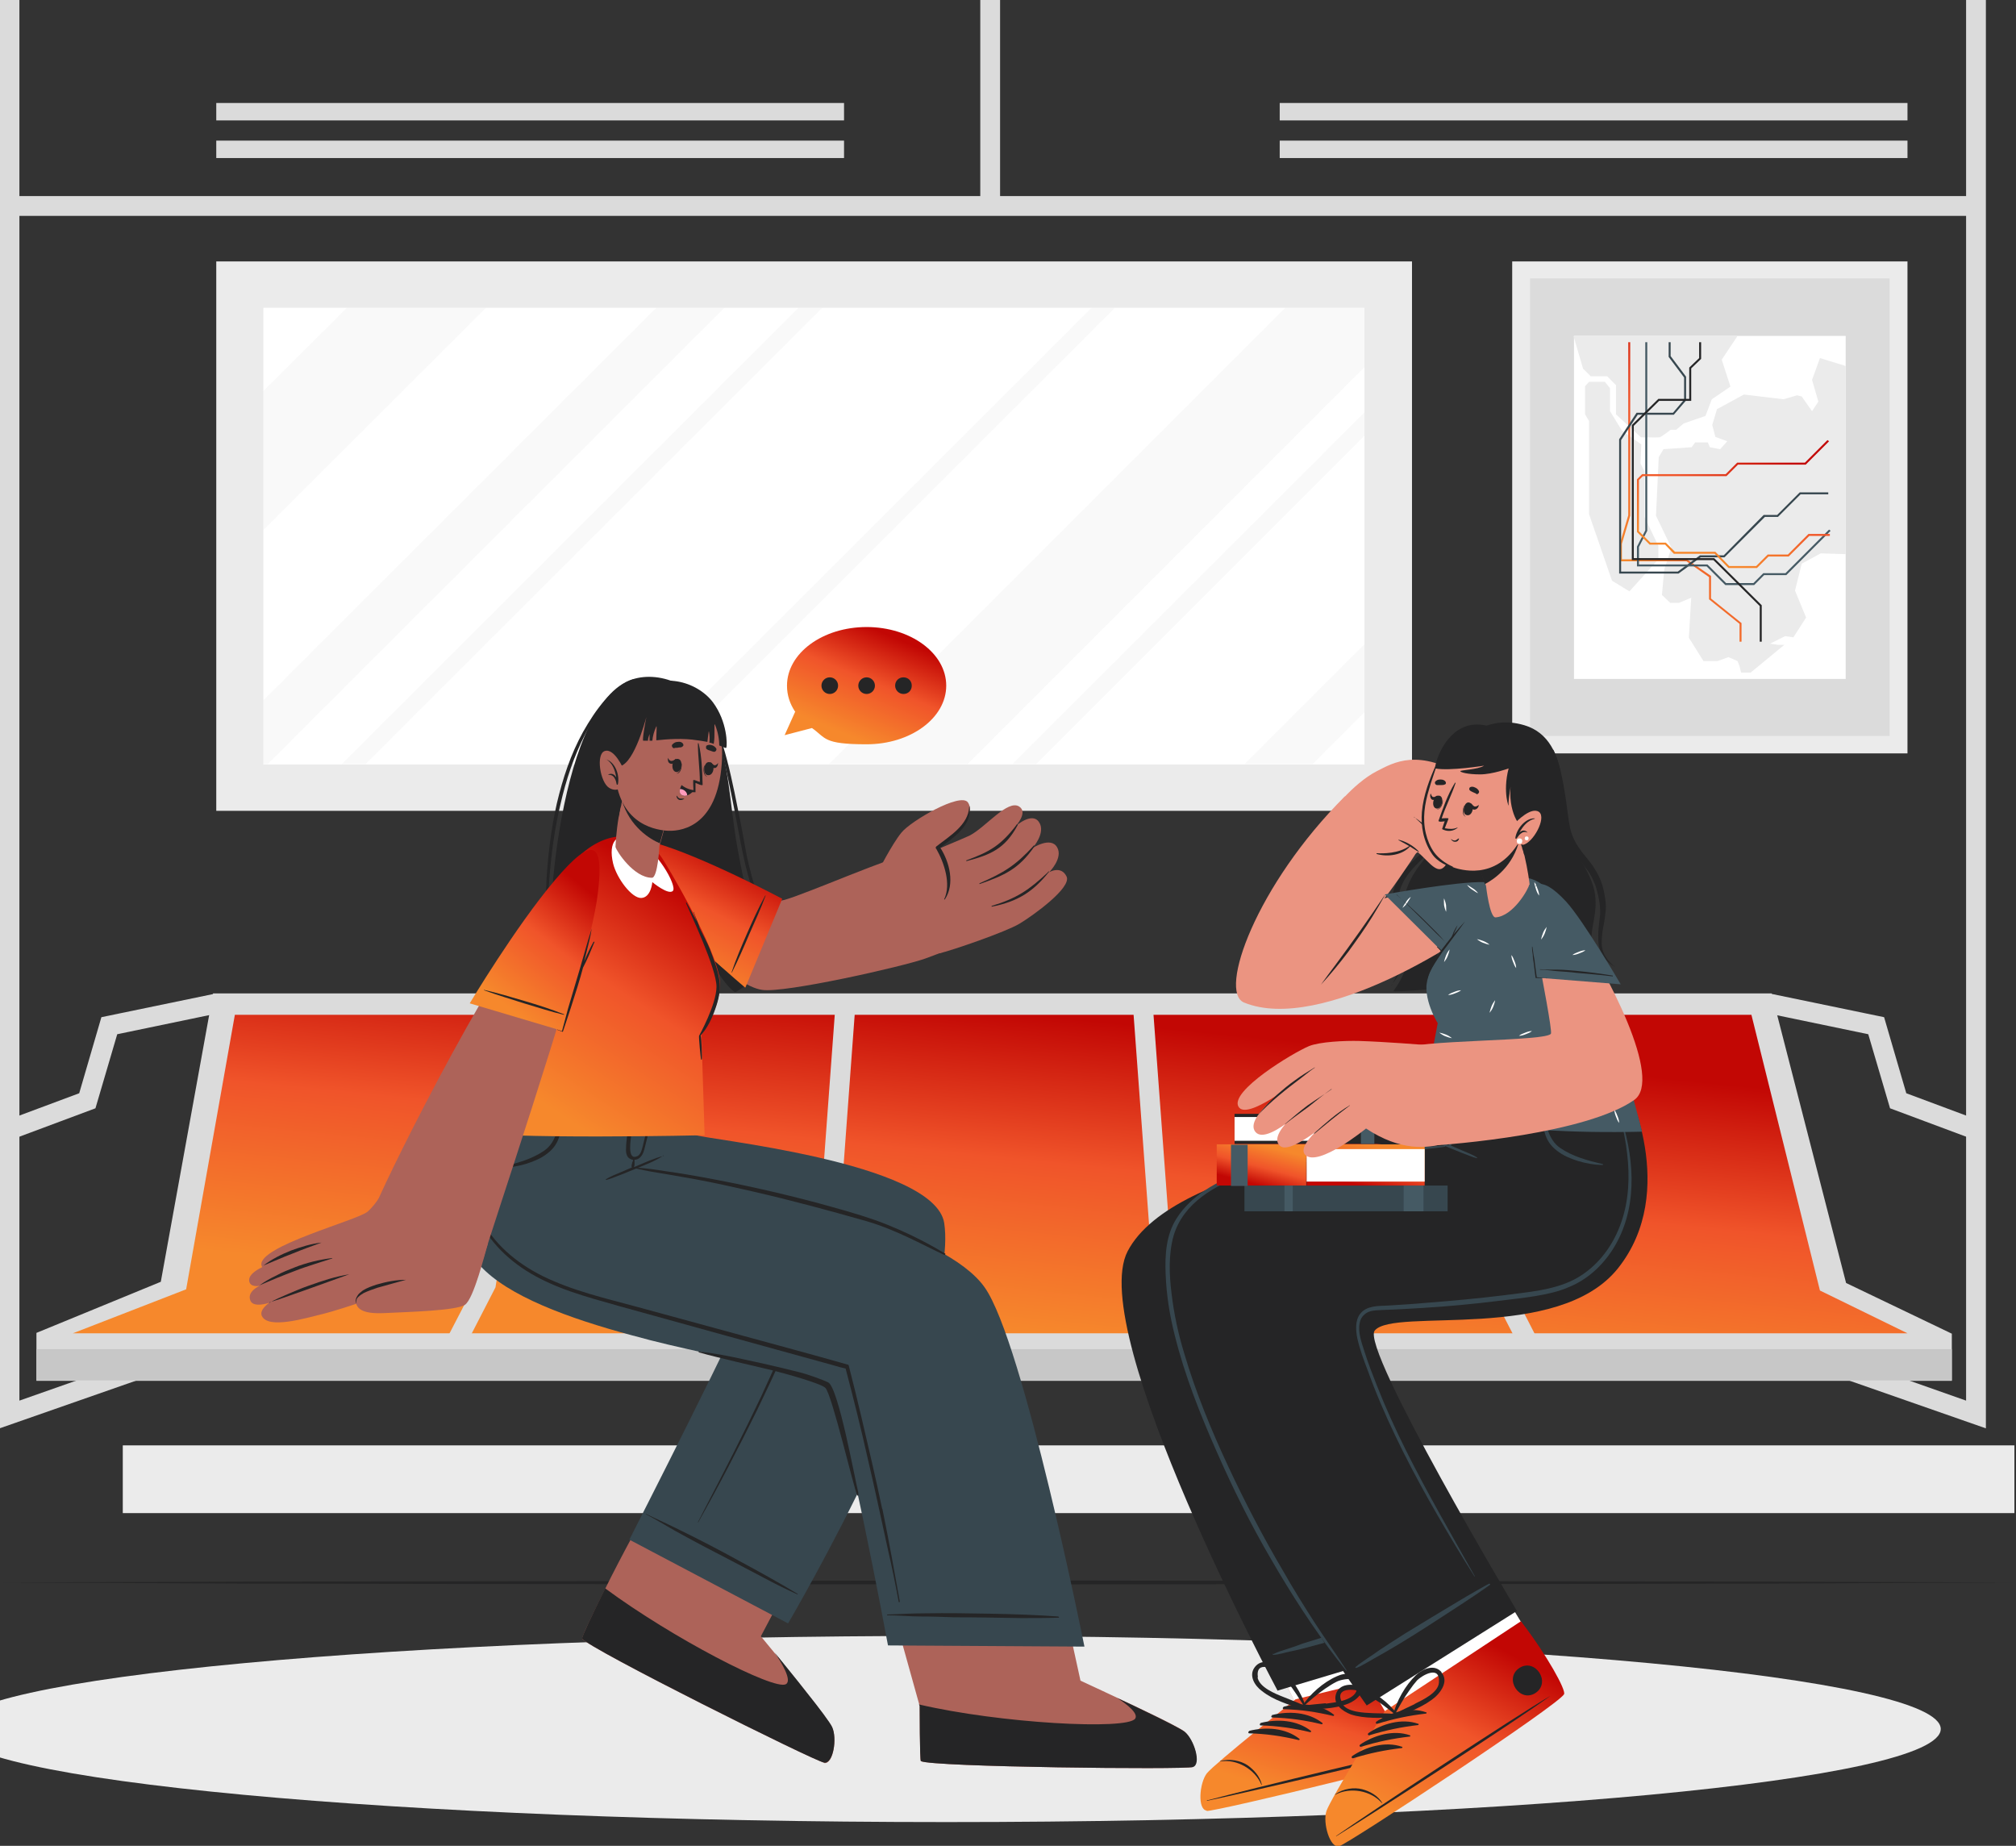 <svg width="509" height="466" viewBox="0 0 509 466" fill="none" xmlns="http://www.w3.org/2000/svg">
<rect x="0" y="0" width="509" height="466" fill="#333333" stroke="none"/>
<g clip-path="url(#clip0_2062_17742)">
<path d="M481.601 66H381.801V190.2H481.601V66Z" fill="#EBEBEB"/>
<path d="M477.101 70.301H386.301V185.801H477.101V70.301Z" fill="#DBDBDB"/>
<path d="M466.002 84.801H397.402V171.401H466.002V84.801Z" fill="white"/>
<path d="M397.401 84.801H438.701L434.701 90.801L436.901 97.601L432.201 100.801L430.601 105.001L425.101 106.901L423.201 108.501H421.801C421.801 108.501 419.501 110.301 419.001 110.401C418.601 110.501 414.301 110.401 414.301 110.401L408.001 104.601V97.201C407.901 97.201 405.801 95.001 405.801 95.001H401.601C401.601 94.901 399.701 93.101 399.701 93.101L397.301 84.901L397.401 84.801Z" fill="#EBEBEB"/>
<path d="M466.002 92.4L459.502 90.4L457.502 95.9L459.102 101.4L457.502 103.8L454.902 100.1L453.702 99.8L450.302 100.8L440.302 99.6L433.502 103.3L432.302 107.3L433.102 110.3L436.102 111.4L434.302 113.4L431.702 112.9L431.202 111.7H428.002L427.102 112.9L420.002 113.4L418.802 115.4L418.102 130.2L422.002 138.3L420.202 143.7L419.602 150.2L421.702 152.2H423.902L427.002 150.9L426.402 161L430.102 166.9H433.602L436.402 165.9L438.702 166.9L439.202 168.2L439.602 169.8H442.002L450.502 162.8H448.902L446.902 162.5L450.702 160.6L452.802 160.9L456.002 155.9L453.202 149.1L454.902 142.3L459.702 139.7L466.002 139.9V92.4Z" fill="#EBEBEB"/>
<path d="M401.199 96.4L400.199 97.5V104.6L401.199 106.3V129.8L406.999 146.6L411.399 149.3L418.699 141.2V137.8L415.199 130.5V119L414.199 117L414.399 112.2L409.499 108.7L406.499 103.8V98L405.199 96.4H401.199Z" fill="#EBEBEB"/>
<path d="M439.7 162H439.2V157.5L431.5 151.3V145.7L425.8 141.7H409V137.2L411.1 130.1V86.4H411.6V130.2L409.5 137.3V141.2H425.9L432 145.4V151.1L439.7 157.3V162Z" fill="url(#paint0_linear_2062_17742)"/>
<path d="M423.801 144.8H408.801V110.9L413.201 104.2H422.401L425.201 100.9V95.3L421.301 90.1V86.4H421.801V89.9L425.701 95.1V101.1L422.601 104.7H413.501L409.301 111.1V144.3H423.601L429.201 140.2H435.201L445.301 130H448.701L454.401 124.3H461.601V124.8H454.601L448.901 130.5H445.601L435.401 140.7H429.401L423.801 144.8Z" fill="#37474F"/>
<path d="M442.901 147.7H435.601L430.901 143H413.301V138L415.401 133.9V86.4H415.901V134L413.801 138.1V142.5H431.101L435.801 147.2H442.701L445.201 144.7H450.801L461.801 133.7L462.201 134L451.001 145.2H445.401L442.901 147.7Z" fill="#455A64"/>
<path d="M443.601 143.402H436.401L432.901 139.802H422.601L420.401 137.502H416.501L413.301 134.302V121.002L414.601 119.702H435.701L438.601 116.802H455.701L461.401 111.102L461.801 111.402L455.901 117.302H438.801L435.901 120.202H414.801L413.801 121.202V134.102L416.701 137.002H420.601L422.901 139.302H433.101L436.601 142.902H443.401L446.301 140.002H451.401L456.601 134.802H462.001V135.302H456.801L451.601 140.502H446.501L443.601 143.402Z" fill="url(#paint1_linear_2062_17742)"/>
<path d="M444.8 162H444.3V153L432.6 141.4H412V107.3L418.7 100.7H426.5V92.8L429 90.4V86.4H429.5V90.6L427 93V101.2H418.9L412.5 107.5V140.9H432.8L444.8 152.8V162Z" fill="#252526"/>
<path d="M213.102 26H54.602V30.4H213.102V26Z" fill="#DBDBDB"/>
<path d="M213.102 35.5H54.602V39.9H213.102V35.5Z" fill="#DBDBDB"/>
<path d="M481.602 26H323.102V30.4H481.602V26Z" fill="#DBDBDB"/>
<path d="M481.602 35.5H323.102V39.9H481.602V35.5Z" fill="#DBDBDB"/>
<path d="M508.6 364.9H31V382H508.6V364.9Z" fill="#EBEBEB"/>
<path d="M239 460C377.623 460 490 449.479 490 436.5C490 423.521 377.623 413 239 413C100.377 413 -12 423.521 -12 436.5C-12 449.479 100.377 460 239 460Z" fill="#EBEBEB"/>
<path d="M0 399.5L63.625 399.3L127.25 399.2L254.5 399L381.75 399.2L445.375 399.3L509 399.5L445.375 399.8L381.75 399.9L254.5 400L127.25 399.9L63.625 399.8L0 399.5Z" fill="#252526"/>
<path d="M356.502 66H54.602V204.7H356.502V66Z" fill="#EBEBEB"/>
<path d="M344.5 77.699H66.5V192.999H344.5V77.699Z" fill="white"/>
<g opacity="0.3">
<path d="M122.7 77.699L66.5 133.799V98.699L87.6 77.699H122.7Z" fill="#EBEBEB"/>
<path d="M344.501 77.699V92.699L244.301 192.899H209.301L324.501 77.699H344.501Z" fill="#EBEBEB"/>
<path d="M182.9 77.699L67.6 192.899H66.5V176.799L165.7 77.699H182.9Z" fill="#EBEBEB"/>
<path d="M344.499 162.6V179.8L331.399 192.9H314.199L344.499 162.6Z" fill="#EBEBEB"/>
<path d="M207.601 77.699L92.301 192.899H86.301L201.601 77.699H207.601Z" fill="#EBEBEB"/>
<path d="M281.501 77.699L166.201 192.899H160.301L275.601 77.699H281.501Z" fill="#EBEBEB"/>
<path d="M344.502 104.1V110L261.602 192.9H255.602L344.502 104.1Z" fill="#EBEBEB"/>
</g>
<path d="M-0.102 360.6V0H4.898V353.6L52.098 337L53.698 341.8L-0.102 360.6Z" fill="#DBDBDB"/>
<path d="M2.399 287.9L0.699 283.2L19.999 276L25.599 256.8L54.099 250.9L55.099 255.8L29.599 261.1L24.099 279.8L2.399 287.9Z" fill="#DBDBDB"/>
<path d="M501.398 360.6L447.598 341.8L449.298 337L496.398 353.6V0H501.398V360.6Z" fill="#DBDBDB"/>
<path d="M498.899 287.9L477.199 279.8L471.699 261.1L446.199 255.8L447.199 250.9L475.699 256.8L481.299 276L500.599 283.2L498.899 287.9Z" fill="#DBDBDB"/>
<path d="M498.898 49.5H2.398V54.5H498.898V49.5Z" fill="#DBDBDB"/>
<path d="M252.5 0H247.5V52H252.5V0Z" fill="#DBDBDB"/>
<path d="M9.199 348.601V336.501L40.599 323.601L53.799 250.801H447.299L466.099 323.901L492.799 336.701V348.601H9.199Z" fill="#DBDBDB"/>
<path d="M59.298 256.201L46.998 325.501L18.398 336.601H481.598L459.498 325.801L442.198 256.201H59.298Z" fill="url(#paint2_linear_2062_17742)"/>
<path d="M116.5 341.702L112 339.502L120.3 323.502L131.8 252.402L136.7 253.202L125.1 325.002L116.5 341.702Z" fill="#DBDBDB"/>
<path d="M208.898 340.902L203.898 340.302L205.598 326.102L211.098 251.602L216.098 252.002L210.598 326.602L208.898 340.902Z" fill="#DBDBDB"/>
<path d="M384.501 341.702L375.901 325.002L364.301 253.202L369.201 252.402L380.701 323.502L388.901 339.502L384.501 341.702Z" fill="#DBDBDB"/>
<path d="M293.098 340.902L291.398 326.502L285.898 252.002L290.898 251.602L296.398 326.102L298.098 340.302L293.098 340.902Z" fill="#DBDBDB"/>
<path d="M492.799 340.602H9.199V348.502H492.799V340.602Z" fill="#C7C7C7"/>
<path d="M304.801 456.902C307.101 457.102 369.201 442.302 371.101 440.202C371.301 440.002 370.101 434.302 368.301 426.602V426.402C367.101 421.502 349.001 382.102 349.001 382.102L308.801 393.402L327.101 430.002C327.101 430.002 319.501 435.502 313.001 440.702C309.001 443.902 305.501 446.802 304.801 447.702C302.901 450.102 302.501 456.602 304.801 456.802V456.902Z" fill="#EB9481"/>
<path d="M304.801 456.902C307.101 457.102 369.201 442.302 371.101 440.202C371.301 440.002 370.101 434.302 368.301 426.602C367.901 424.602 365.101 418.002 361.801 410.402C355.201 412.202 331.401 418.602 322.801 421.302L327.101 430.002C327.101 430.002 319.501 435.502 313.001 440.702C309.001 443.902 305.501 446.802 304.801 447.702C302.901 450.102 302.501 456.702 304.801 456.802V456.902Z" fill="white"/>
<path d="M304.6 457.201C306.9 457.401 369.1 442.401 371.1 440.301C371.9 439.501 370.5 429.701 367.1 419.301L327.1 429.001C327.1 429.001 306.7 445.201 304.7 447.701C302.8 450.201 302.3 456.901 304.7 457.101L304.6 457.201Z" fill="url(#paint3_linear_2062_17742)"/>
<path d="M304.9 454.502C315.3 451.702 357.3 441.502 367.7 439.602C357.5 442.602 315.4 452.402 304.9 454.602C304.7 454.602 304.6 454.502 304.9 454.402V454.502Z" fill="#252526"/>
<path d="M308.099 444.601C310.499 443.901 313.199 444.501 314.899 445.601C316.499 446.701 318.099 448.401 318.599 450.601H318.499C316.899 446.701 312.299 444.001 308.099 444.701C308.099 444.701 307.999 444.601 308.099 444.601Z" fill="#252526"/>
<path d="M324 430.902C328.2 429.802 333.3 430.102 336.8 432.902C336.9 433.002 336.8 433.202 336.6 433.202C332.4 432.202 328.4 431.602 324.1 431.502C323.8 431.502 323.8 431.002 324.1 431.002L324 430.902Z" fill="#252526"/>
<path d="M321.102 433.002C325.302 431.902 330.402 432.202 333.902 435.002C334.002 435.102 333.902 435.302 333.702 435.302C329.502 434.302 325.502 433.702 321.202 433.602C320.902 433.602 320.902 433.102 321.202 433.102L321.102 433.002Z" fill="#252526"/>
<path d="M318.199 435.002C322.399 433.902 327.499 434.202 330.999 437.002C331.099 437.102 330.999 437.302 330.799 437.302C326.599 436.302 322.599 435.702 318.299 435.602C317.999 435.602 317.999 435.102 318.299 435.102L318.199 435.002Z" fill="#252526"/>
<path d="M315.301 437.002C319.501 435.902 324.601 436.202 328.101 439.002C328.201 439.102 328.101 439.302 327.901 439.302C323.701 438.302 319.701 437.702 315.401 437.602C315.101 437.602 315.101 437.102 315.401 437.102L315.301 437.002Z" fill="#252526"/>
<path d="M362.702 430.302C367.402 429.202 369.102 436.502 364.402 437.602C359.702 438.702 358.002 431.402 362.702 430.302Z" fill="#252526"/>
<path d="M318.598 426.901C321.598 429.301 325.398 430.301 328.898 431.601C329.298 431.701 329.598 431.401 329.598 431.101C329.598 431.101 329.698 431.101 329.698 430.901C328.598 427.401 326.198 423.601 323.298 421.201C321.598 419.701 318.498 418.601 316.798 420.901C315.198 423.001 316.798 425.601 318.598 426.901ZM317.598 423.501C316.898 418.901 321.898 421.401 323.098 422.501C323.898 423.201 324.598 424.101 325.298 424.901C326.698 426.701 327.898 428.601 329.098 430.501C327.398 429.701 325.698 429.101 323.998 428.401C321.998 427.601 317.898 426.001 317.498 423.401L317.598 423.501Z" fill="#252526"/>
<path d="M343.799 424.702C342.799 422.102 339.599 422.202 337.499 423.202C334.099 424.702 330.699 427.702 328.699 430.802C328.699 430.802 328.699 430.902 328.699 431.002C328.699 431.302 328.799 431.702 329.199 431.702C332.899 431.402 336.899 431.502 340.399 430.102C342.399 429.302 344.799 427.302 343.799 424.802V424.702ZM334.699 430.002C332.899 430.202 331.099 430.302 329.299 430.602C330.999 429.102 332.699 427.602 334.599 426.302C335.499 425.702 336.399 425.102 337.399 424.602C338.899 423.802 344.299 422.802 342.399 427.102C341.299 429.402 336.899 429.802 334.799 430.102L334.699 430.002Z" fill="#252526"/>
<path d="M322.599 426.801L365.699 413.901C365.699 413.901 330.198 339.801 331.298 336.101C331.998 333.601 385.299 333.401 400.899 319.401C417.099 304.901 404.499 273.901 404.499 273.901L359.699 273.701C359.699 273.701 360.498 285.601 358.798 287.001C357.698 288.001 296.399 293.401 284.699 315.901C274.099 336.301 322.599 426.901 322.599 426.901V426.801Z" fill="#252526"/>
<path d="M321.498 417.6C322.598 417 323.798 416.7 324.998 416.3C326.198 415.9 327.498 415.5 328.698 415C331.198 414.2 333.598 413.5 336.098 412.7C341.098 411.3 346.098 409.9 351.198 408.6C353.798 407.9 359.498 406.5 359.798 406.5C359.998 406.5 359.998 406.8 359.798 406.9C354.898 408.6 349.998 410.1 344.998 411.6C340.098 413.1 335.098 414.6 330.098 415.9C328.698 416.3 327.298 416.6 325.898 416.9C324.398 417.2 322.998 417.7 321.498 417.8C321.398 417.8 321.198 417.5 321.398 417.5L321.498 417.6Z" fill="#37474F"/>
<path d="M402.098 284.8C401.998 283.3 401.798 281.8 401.598 280.3C401.598 280.1 401.298 280.1 401.298 280.3C401.898 286.4 402.498 292.6 401.298 298.6C400.298 304.2 397.498 309.2 393.298 313.1C384.398 321.4 371.998 323.8 360.398 325.8C353.798 326.9 347.098 327.8 340.398 328.5C337.098 328.8 333.798 329.1 330.498 329.3C327.198 329.5 323.998 329.5 320.698 329.7C319.698 329.7 318.798 330.2 318.898 331.4C318.898 332.1 319.398 332.8 319.698 333.5C319.998 334.3 320.398 335.1 320.698 335.9C321.998 338.9 323.298 341.8 324.598 344.8C327.298 350.9 330.098 356.9 332.898 363C338.498 375 344.198 386.9 350.198 398.7C350.898 400.2 351.698 401.6 352.398 403.1C352.398 403.1 352.598 403.1 352.498 403.1C346.798 391.1 341.098 379.2 335.598 367.1C332.798 361.1 330.098 355.2 327.298 349.2C325.898 346.2 324.598 343.2 323.198 340.2C322.498 338.7 321.898 337.2 321.198 335.7C320.898 334.9 320.498 334.2 320.198 333.4C319.898 332.8 318.898 331.3 319.598 330.7C320.098 330.3 320.998 330.4 321.598 330.4C322.498 330.4 323.298 330.4 324.198 330.4C325.798 330.4 327.498 330.3 329.098 330.2C332.398 330 335.798 329.8 339.098 329.5C345.598 328.9 352.098 328.1 358.598 327.1C370.098 325.2 382.598 323.2 391.798 315.4C395.898 312 399.098 307.6 400.598 302.5C402.398 296.8 402.198 290.8 401.598 284.9L402.098 284.8Z" fill="#37474F"/>
<path d="M338.201 465.701C340.401 465.101 393.801 430.101 395.001 427.601C395.101 427.301 392.101 422.401 387.801 415.801C385.101 411.501 363.001 374.801 363.001 374.801L329.301 396.301L350.201 433.001C350.201 433.001 344.901 440.701 340.601 447.801C337.901 452.201 335.601 456.001 335.301 457.201C334.301 460.101 336.101 466.401 338.301 465.801L338.201 465.701Z" fill="#EB9481"/>
<path d="M338.199 465.702C340.399 465.102 393.799 430.102 394.999 427.602C395.199 427.302 392.099 422.402 387.799 415.802C387.599 415.402 387.399 415.102 387.199 414.802C387.099 414.602 386.899 414.402 386.799 414.102C386.599 413.802 386.399 413.502 386.199 413.102C384.499 410.302 381.699 405.602 378.599 400.602L344.299 422.602L350.199 432.902C350.199 432.902 344.899 440.602 340.599 447.702C337.899 452.102 335.599 455.902 335.299 457.102C334.299 460.002 336.099 466.302 338.299 465.702H338.199Z" fill="white"/>
<path d="M338.102 466.101C340.402 465.501 393.702 430.301 394.902 427.701C395.402 426.701 390.702 418.001 384.002 409.301L349.602 432.001C349.602 432.001 335.902 454.201 334.902 457.201C333.902 460.201 335.802 466.701 338.102 466.101Z" fill="url(#paint4_linear_2062_17742)"/>
<path d="M337.502 463.4C346.302 457.3 382.402 433.4 391.502 428.1C382.902 434.4 346.602 457.9 337.502 463.5C337.302 463.6 337.202 463.5 337.502 463.4Z" fill="#252526"/>
<path d="M337.103 453C339.203 451.5 341.903 451.2 343.903 451.7C345.803 452.2 347.903 453.3 349.003 455.2C349.003 455.2 349.003 455.3 348.903 455.2C346.103 452 340.903 451.1 337.103 453.1C337.103 453.1 337.003 453.1 337.103 453Z" fill="#252526"/>
<path d="M347.404 434.7C350.904 432.3 355.904 430.8 360.104 432.3C360.304 432.3 360.104 432.6 360.104 432.6C355.804 433.1 351.904 433.9 347.704 435.2C347.404 435.2 347.204 434.9 347.504 434.7H347.404Z" fill="#252526"/>
<path d="M345.404 437.6C348.904 435.2 353.904 433.7 358.104 435.2C358.304 435.2 358.104 435.5 358.104 435.5C353.804 436 349.904 436.8 345.704 438.1C345.404 438.1 345.204 437.8 345.504 437.6H345.404Z" fill="#252526"/>
<path d="M343.302 440.501C346.802 438.101 351.802 436.601 356.002 438.101C356.202 438.101 356.002 438.401 356.002 438.401C351.702 438.901 347.802 439.701 343.602 441.001C343.302 441.001 343.102 440.701 343.402 440.501H343.302Z" fill="#252526"/>
<path d="M341.302 443.401C344.802 441.001 349.802 439.501 354.002 441.001C354.202 441.001 354.002 441.301 354.002 441.301C349.702 441.801 345.802 442.601 341.602 443.901C341.302 443.901 341.102 443.601 341.402 443.401H341.302Z" fill="#252526"/>
<path d="M383.601 421.1C387.601 418.5 391.701 424.7 387.701 427.4C383.701 430 379.601 423.8 383.601 421.1Z" fill="#252526"/>
<path d="M341.001 432.8C344.601 434 348.601 433.601 352.301 433.701C352.701 433.701 352.801 433.301 352.801 433.001C352.801 433.001 352.801 432.9 352.801 432.8C350.601 429.8 347.001 427.1 343.501 425.8C341.401 425 338.101 425.001 337.301 427.701C336.501 430.301 339.001 432 341.001 432.8ZM338.901 429.901C336.701 425.801 342.202 426.401 343.702 427.101C344.702 427.501 345.702 428.101 346.602 428.701C348.602 429.901 350.301 431.301 352.101 432.701C350.301 432.501 348.502 432.601 346.602 432.501C344.402 432.401 340.001 432.301 338.801 430.001L338.901 429.901Z" fill="#252526"/>
<path d="M364.003 422.201C362.203 420.001 359.203 421.301 357.503 422.901C354.803 425.501 352.603 429.401 351.703 433.001C351.703 433.001 351.703 433.101 351.803 433.101C351.803 433.401 352.103 433.701 352.503 433.601C355.903 432.101 359.703 430.801 362.503 428.301C364.103 426.801 365.703 424.201 363.903 422.201H364.003ZM357.203 430.201C355.603 431.001 353.903 431.701 352.303 432.601C353.403 430.601 354.503 428.601 355.803 426.801C356.403 425.901 357.103 425.001 357.803 424.201C359.003 423.001 363.703 420.201 363.303 424.801C363.103 427.401 359.103 429.201 357.103 430.201H357.203Z" fill="#252526"/>
<path d="M345.002 430.601L383.002 406.701C383.002 406.701 343.402 340.301 347.102 335.901C352.002 330.001 393.402 339.101 408.502 320.201C424.102 300.601 410.402 273.701 410.402 273.701H361.802C361.802 273.701 362.002 281.701 364.802 289.601C364.802 289.601 307.902 290.401 298.002 306.901C279.002 338.701 345.102 430.601 345.102 430.601H345.002Z" fill="#252526"/>
<path d="M342.199 420.903C343.099 420.103 344.199 419.403 345.199 418.703C346.299 418.003 347.399 417.203 348.399 416.503C350.499 415.103 352.699 413.703 354.899 412.303C359.299 409.603 363.799 406.903 368.299 404.203C370.599 402.803 375.699 399.903 375.999 399.803C376.199 399.803 376.299 400.003 376.199 400.103C371.999 403.103 367.599 405.903 363.299 408.703C358.999 411.503 354.599 414.303 350.099 416.903C348.899 417.603 347.599 418.303 346.399 419.003C345.099 419.703 343.799 420.603 342.399 421.103C342.299 421.103 342.099 420.903 342.199 420.803V420.903Z" fill="#37474F"/>
<path d="M364.9 289.202C358.1 289.502 333.2 291.402 326.6 292.902C323.5 293.602 304.5 295.702 297 307.702C294.4 311.802 294.1 316.902 294.3 321.702C294.5 326.902 295.3 332.002 296.6 337.102C299.1 347.202 303 357.002 307.2 366.502C311.3 375.802 315.8 384.902 320.9 393.602C326 402.402 331.5 411.002 337.7 419.002C338.4 419.902 339.2 420.902 339.9 421.802C339.9 421.802 340.1 421.802 340 421.702C337.3 417.502 334.4 413.502 331.7 409.302C329 405.102 326.4 400.902 323.9 396.502C318.9 388.002 314.3 379.202 310.1 370.202C305.8 361.002 301.9 351.502 299 341.702C297.5 336.802 296.4 331.702 295.8 326.602C295.2 321.802 295 316.702 296.3 312.002C298.8 303.602 306.8 299.202 314.5 296.502C315.2 296.302 315.9 296.102 316.6 295.902C319.6 295.102 322.7 294.502 325.8 294.002C339.3 291.802 361.2 290.202 364.8 289.502C365 289.502 364.9 289.102 364.8 289.202H364.9Z" fill="#37474F"/>
<path d="M409.6 282.702C409.2 281.302 408.7 279.802 408.2 278.402C408.2 278.402 408 278.402 408.1 278.402C411.3 289.402 413.2 301.902 407.6 312.602C405.3 317.002 401.8 320.802 397.3 323.102C391.9 325.802 385.6 326.202 379.7 327.002C373.2 327.802 366.7 328.402 360.2 328.902C357 329.202 353.7 329.402 350.4 329.602C348 329.702 345 329.602 343.4 331.702C342.1 333.402 342.3 335.902 342.7 337.902C343.3 340.602 344.3 343.302 345.3 345.902C347.3 351.502 349.7 357.102 352.3 362.502C357.5 373.402 363.6 383.902 369.9 394.202C370.7 395.502 371.5 396.702 372.3 398.002C372.3 398.002 372.5 398.002 372.4 398.002C366.5 387.502 360.4 377.002 355 366.202C352.3 360.802 349.8 355.302 347.6 349.702C346.5 346.902 345.4 344.102 344.5 341.202C343.8 339.002 342.8 336.402 343.3 334.002C343.5 332.802 344.2 331.902 345.3 331.302C346.6 330.702 348.1 330.802 349.4 330.702C352.7 330.602 355.9 330.402 359.2 330.202C365.7 329.802 372.1 329.202 378.5 328.402C381.6 328.002 384.7 327.702 387.7 327.202C390.6 326.702 393.5 326.102 396.2 324.902C400.8 323.002 404.5 319.602 407.2 315.402C413.4 305.602 412.8 293.502 409.5 282.802L409.6 282.702Z" fill="#37474F"/>
<path d="M389.302 279.502C389.302 279.702 389.402 279.902 389.502 280.102C390.002 281.802 390.302 283.602 390.802 285.302C391.402 287.102 392.302 288.702 393.902 289.802C397.102 292.002 400.902 293.002 404.702 293.902C404.802 293.902 404.702 294.102 404.702 294.102C402.602 294.102 400.402 293.702 398.402 293.102C396.502 292.502 394.602 291.702 393.102 290.502C391.502 289.302 390.502 287.802 390.002 285.902C389.702 284.902 389.602 283.902 389.502 282.902C389.302 281.802 389.102 280.602 389.102 279.402C389.102 279.202 389.402 279.202 389.402 279.402L389.302 279.502Z" fill="#37474F"/>
<path d="M358.301 286.302C360.801 286.902 363.301 288.102 365.701 289.102C365.701 289.102 365.701 289.102 365.801 289.102C365.801 289.002 365.801 288.802 365.701 288.702C365.701 288.502 365.701 288.302 365.701 288.202C365.701 288.002 365.701 287.802 365.701 287.602C365.701 287.602 365.701 287.402 365.701 287.302C365.101 287.302 364.501 287.002 364.101 286.502C363.501 285.802 363.301 285.002 363.101 284.202C362.801 283.102 362.601 282.102 362.301 281.002C362.001 279.802 361.801 278.602 361.601 277.402C361.401 276.202 361.201 275.002 361.201 273.902C361.201 273.702 361.501 273.702 361.501 273.902C361.801 275.002 361.901 276.102 362.101 277.202C362.301 278.302 362.501 279.402 362.801 280.502C363.101 281.602 363.301 282.702 363.601 283.802C363.901 284.802 364.101 286.202 365.301 286.502C367.601 287.202 366.601 282.002 366.501 280.902C366.301 278.502 366.101 276.102 365.701 273.802C365.701 273.802 365.801 273.702 365.901 273.802C366.401 275.902 367.001 278.002 367.401 280.202C367.601 281.302 367.701 282.302 367.801 283.402C367.801 284.302 368.001 285.302 367.601 286.202C367.301 286.902 366.701 287.202 366.101 287.302V287.502C366.101 287.702 366.201 287.802 366.301 288.002C366.301 288.202 366.301 288.302 366.401 288.502C366.401 288.702 366.501 288.902 366.401 289.102C366.401 289.102 366.401 289.202 366.301 289.202C367.301 289.602 368.301 290.102 369.301 290.502C370.501 291.002 371.801 291.502 372.901 292.202C373.001 292.202 372.901 292.402 372.901 292.402C371.601 292.102 370.401 291.502 369.201 291.102C368.001 290.602 366.701 290.102 365.501 289.602C363.101 288.602 360.601 287.702 358.501 286.302C358.401 286.302 358.501 286.102 358.501 286.102L358.301 286.302Z" fill="#37474F"/>
<path d="M365.499 299.301H314.199V305.801H365.499V299.301Z" fill="#37474F"/>
<path d="M326.401 299.301H324.301V305.801H326.401V299.301Z" fill="#455A64"/>
<path d="M359.398 299.301H354.398V305.801H359.398V299.301Z" fill="#455A64"/>
<path d="M338.199 281.201H311.699V288.801H338.199V281.201Z" fill="#252526"/>
<path d="M362.699 281.201H338.199V288.801H362.699V281.201Z" fill="#252526"/>
<path d="M338.199 282.002H311.699V288.002H338.199V282.002Z" fill="white"/>
<path d="M346.998 281.201H343.598V288.801H346.998V281.201Z" fill="#455A64"/>
<path d="M361.3 281.201H359V288.801H361.3V281.201Z" fill="#455A64"/>
<path d="M329.899 299.301H359.699V288.901H329.899V299.301Z" fill="url(#paint5_linear_2062_17742)"/>
<path d="M307.201 299.301H329.801V288.901H307.201V299.301Z" fill="url(#paint6_linear_2062_17742)"/>
<path d="M329.899 298.301H359.699V290.101H329.899V298.301Z" fill="white"/>
<path d="M315.001 289H310.801V299.4H315.001V289Z" fill="#455A64"/>
<path d="M406.001 245.2C405.501 245.2 402.901 245.5 399.301 245.9C397.801 243.6 396.001 239.6 396.201 233.7C396.201 232.7 394.401 238.5 395.901 246.3C388.801 247 379.101 248 370.601 248.8C370.201 245.5 369.601 242.5 369.601 242.5C369.501 244.9 369.201 247.1 368.701 249C367.501 249.1 366.401 249.2 365.301 249.3C365.101 244.1 363.601 235.3 363.601 235.3C363.301 241.6 361.701 246.7 360.501 249.8C355.101 250.2 351.601 250.4 351.801 250.2C359.201 240.2 352.801 235.3 354.501 226.9C356.501 216.8 364.901 214.6 364.001 207.2C363.301 201.2 361.701 190.3 369.201 187.4C369.201 187.4 374.901 180.1 384.901 183.1C397.301 186.8 394.001 205.7 395.101 209.4C396.701 214.7 399.401 216.4 401.801 222.4C404.201 228.5 401.801 232.8 401.801 237.1C401.801 241.3 407.501 245.2 406.101 245.4L406.001 245.2Z" fill="#252526"/>
<path d="M351.401 248.7C352.401 246.9 353.201 245.1 353.601 243.2C354.101 241.3 353.601 239.5 353.101 237.5C352.601 235.6 352.001 233.7 351.601 231.6C351.301 229.6 351.201 227.4 351.701 225.4C352.201 223.3 353.201 221.4 354.501 219.8C355.801 218.2 357.301 216.8 358.801 215.5C360.301 214.2 361.701 212.8 362.801 211.2C363.901 209.6 364.501 207.7 364.501 205.6C364.701 207.6 364.401 209.7 363.401 211.5C362.401 213.3 361.001 214.9 359.601 216.3C358.201 217.7 356.801 219.1 355.601 220.6C354.501 222.1 353.601 223.8 353.201 225.7C352.801 227.5 352.801 229.4 353.101 231.4C353.401 233.3 353.901 235.2 354.301 237.2C354.501 238.2 354.701 239.2 354.701 240.3C354.701 241.4 354.601 242.4 354.301 243.4C353.601 245.4 352.601 247.1 351.301 248.7H351.401Z" fill="#252526"/>
<path d="M392.202 189.301C393.302 191.501 393.902 194.001 394.402 196.401C394.902 198.801 395.302 201.301 395.602 203.701L396.102 207.301C396.302 208.501 396.502 209.601 396.902 210.701C397.702 212.901 399.102 214.801 400.702 216.701C401.502 217.701 402.302 218.701 402.902 219.801C403.602 220.901 404.102 222.101 404.502 223.301C404.902 224.501 405.102 225.801 405.302 227.001C405.502 228.301 405.502 229.601 405.302 230.801C405.202 232.101 404.902 233.301 404.702 234.501C404.502 235.701 404.402 236.901 404.402 238.101C404.402 240.501 405.802 242.701 407.802 244.101C405.602 243.001 403.902 240.801 403.602 238.201C403.502 236.901 403.502 235.701 403.602 234.401C403.702 233.201 403.902 232.001 404.002 230.801C404.102 228.501 403.602 226.101 402.902 223.801C402.502 222.701 402.002 221.601 401.402 220.601C400.802 219.601 400.002 218.701 399.302 217.701C398.502 216.701 397.702 215.801 397.002 214.701C396.302 213.601 395.702 212.501 395.302 211.201C394.902 210.001 394.702 208.701 394.502 207.501C394.302 206.301 394.202 205.001 394.102 203.801C393.902 201.401 393.602 198.901 393.302 196.501C393.002 194.101 392.602 191.701 391.902 189.301H392.202Z" fill="#252526"/>
<path d="M378.199 230.001C371.399 236.701 333.599 261.101 314.099 253.101C307.499 250.401 317.199 223.401 339.499 201.101C340.199 200.401 359.299 210.601 357.499 215.401C357.299 215.901 349.399 227.601 349.099 227.101C348.599 226.501 358.099 225.301 373.699 223.301C381.099 222.401 382.299 226.001 378.199 230.001Z" fill="#EB9481"/>
<path d="M349.6 226.002C345.6 232.002 341.4 237.902 337.1 243.702C335.9 245.302 334.7 246.902 333.5 248.602C336 245.902 338.2 243.202 340.4 240.302C342.5 237.402 344.6 234.502 346.5 231.402C347.6 229.602 348.6 227.902 349.6 226.102C349.6 226.102 349.6 226.002 349.5 226.102L349.6 226.002Z" fill="#252526"/>
<path d="M335.898 205.401C335.898 205.401 341.398 197.901 347.598 194.701C351.898 192.501 358.098 188.701 370.398 196.401C373.298 198.201 376.998 205.001 374.498 206.301C372.098 207.601 369.398 200.901 364.898 199.101C364.898 199.101 367.898 205.201 365.998 208.001C365.098 209.301 362.698 212.701 360.398 215.001C360.398 215.001 359.698 214.601 358.998 214.101C358.998 214.101 357.098 216.701 352.198 217.401L335.898 205.301V205.401Z" fill="#EB9481"/>
<path d="M351.998 193.301C354.498 193.901 359.698 195.301 363.498 197.901C367.798 200.801 375.298 207.501 373.098 210.701C371.498 213.001 368.398 210.701 368.398 210.701C368.398 210.701 370.898 214.101 368.998 215.901C367.298 217.501 364.998 215.601 364.998 215.601C364.998 215.601 366.198 217.901 364.198 219.201C361.798 220.701 358.898 214.301 355.198 213.701C354.398 213.601 351.898 193.401 351.898 193.401L351.998 193.301Z" fill="#EB9481"/>
<path d="M359.699 201.9C361.899 202.9 366.399 206.3 368.499 210.5C368.499 210.5 368.499 210.7 368.499 210.6C365.299 206.4 361.499 203.2 359.799 201.9H359.699Z" fill="#252526"/>
<path d="M363.398 197.301C365.598 198.301 370.098 201.701 372.198 205.901C372.198 205.901 372.198 206.101 372.198 206.001C368.998 201.801 365.198 198.601 363.498 197.301H363.398Z" fill="#252526"/>
<path d="M357 206.301C358.8 207.301 363.3 211.101 365.2 215.401C362 210.901 358.6 207.601 357 206.201V206.301Z" fill="#252526"/>
<path d="M358.298 215.102C358.098 214.702 355.898 212.602 353.098 212.002C353.098 212.002 352.998 212.002 353.098 212.102C354.598 212.902 355.798 213.602 355.798 213.602C353.098 215.502 349.198 215.502 347.598 215.402C347.498 215.402 347.498 215.502 347.598 215.602C350.398 216.402 353.998 215.902 355.998 213.702C356.298 213.902 357.998 215.002 358.198 215.102H358.298Z" fill="#252526"/>
<path d="M349.598 225.802L364.698 240.802C364.698 240.802 373.798 235.202 378.498 231.502C384.598 226.502 384.198 223.002 374.498 222.702C367.998 222.502 349.698 225.802 349.698 225.802H349.598Z" fill="#455A64"/>
<path d="M365.098 230.202C364.898 229.702 364.698 229.102 364.598 228.502C364.598 227.902 364.498 227.302 364.598 226.802C364.798 227.302 364.998 227.902 365.098 228.502C365.098 229.102 365.198 229.702 365.098 230.202ZM375.898 230.302C376.498 230.302 376.998 230.102 377.598 229.802C376.998 229.802 376.398 229.802 375.898 229.802C375.298 229.802 374.798 230.002 374.198 230.302C374.798 230.302 375.398 230.302 375.898 230.302ZM366.898 237.802C367.198 238.202 367.498 238.502 367.898 238.802C367.998 238.802 368.098 238.602 368.298 238.602C367.898 238.302 367.398 238.002 366.898 237.802ZM371.898 224.302C371.398 224.002 370.898 223.602 370.398 223.402C370.798 223.902 371.198 224.302 371.698 224.602C372.198 224.902 372.698 225.302 373.198 225.502C372.798 225.002 372.398 224.602 371.898 224.302ZM354.998 227.702C354.698 228.202 354.298 228.702 354.098 229.202C354.598 228.802 354.998 228.402 355.298 227.902C355.598 227.402 355.998 226.902 356.198 226.402C355.698 226.802 355.298 227.202 354.998 227.702Z" fill="white"/>
<path d="M362.897 239.001C363.097 239.101 364.697 240.601 364.797 240.801C365.897 240.101 366.897 239.401 367.997 238.801C368.497 238.501 369.097 238.101 369.597 237.801C370.197 237.501 370.897 237.001 371.397 236.701C371.397 236.701 371.597 236.701 371.397 236.801C370.797 237.301 370.297 237.601 369.697 238.001C369.197 238.401 368.697 238.701 368.197 239.001C367.097 239.701 365.997 240.501 364.797 241.201C364.797 241.201 362.997 239.201 362.797 239.101L362.897 239.001Z" fill="#252526"/>
<path d="M352.598 225.902C354.898 227.902 357.298 230.002 359.498 232.202C360.598 233.302 361.698 234.402 362.798 235.502C363.898 236.602 364.798 237.802 365.898 238.902C364.898 237.702 363.698 236.702 362.598 235.602C361.498 234.502 360.398 233.402 359.298 232.302C357.098 230.102 354.898 228.002 352.598 225.802V225.902Z" fill="#252526"/>
<path d="M358.699 280.901C358.699 280.901 377.799 286.601 414.599 285.701C414.599 285.701 402.999 239.101 392.199 226.001C387.299 220.101 382.099 220.601 377.499 224.001C376.399 224.801 361.899 241.101 360.399 247.001C359.099 252.201 362.999 258.301 362.999 258.301L358.699 280.901Z" fill="#455A64"/>
<path d="M397.398 265.001C396.998 264.501 396.798 264.001 396.598 263.401C396.398 262.901 396.198 262.301 396.198 261.701C396.598 262.201 396.798 262.701 396.998 263.301C397.198 263.801 397.398 264.401 397.398 265.001ZM382.398 242.701C382.198 242.201 381.998 241.601 381.598 241.101C381.598 241.701 381.798 242.301 381.998 242.801C382.198 243.301 382.398 243.901 382.798 244.401C382.798 243.801 382.598 243.201 382.398 242.701ZM408.398 281.801C408.198 281.301 407.998 280.701 407.598 280.201C407.598 280.801 407.798 281.401 407.998 281.901C408.198 282.401 408.398 283.001 408.798 283.501C408.798 282.901 408.598 282.301 408.398 281.801ZM374.198 266.601C373.998 266.101 373.798 265.501 373.398 265.001C373.398 265.601 373.598 266.201 373.798 266.701C373.998 267.201 374.198 267.801 374.598 268.301C374.598 267.701 374.398 267.101 374.198 266.601ZM388.198 224.301C387.998 223.801 387.798 223.201 387.398 222.701C387.398 223.301 387.598 223.901 387.798 224.401C387.998 224.901 388.198 225.501 388.598 226.001C388.598 225.401 388.398 224.801 388.198 224.301ZM385.198 261.101C385.698 260.901 386.298 260.701 386.798 260.301C386.198 260.301 385.598 260.501 385.098 260.701C384.598 260.901 383.998 261.101 383.498 261.501C384.098 261.501 384.698 261.301 385.198 261.101ZM367.298 250.801C367.798 250.601 368.398 250.401 368.898 250.001C368.298 250.001 367.698 250.201 367.198 250.401C366.698 250.601 366.098 250.801 365.598 251.201C366.198 251.201 366.798 251.001 367.298 250.801ZM380.298 227.901C380.798 227.701 381.398 227.501 381.898 227.101C381.298 227.101 380.698 227.301 380.198 227.501C379.698 227.701 379.098 227.901 378.598 228.301C379.198 228.301 379.798 228.101 380.298 227.901ZM376.298 279.401C376.798 279.201 377.398 279.001 377.898 278.601C377.298 278.601 376.698 278.801 376.198 279.001C375.698 279.201 375.098 279.401 374.598 279.801C375.198 279.801 375.798 279.601 376.298 279.401ZM398.698 240.701C399.198 240.501 399.798 240.301 400.298 239.901C399.698 239.901 399.098 240.101 398.598 240.301C398.098 240.501 397.498 240.701 396.998 241.101C397.598 241.101 398.198 240.901 398.698 240.701ZM399.898 275.801C400.398 275.601 400.998 275.401 401.498 275.001C400.898 275.001 400.298 275.201 399.798 275.401C399.298 275.601 398.698 275.801 398.198 276.201C398.798 276.201 399.398 276.001 399.898 275.801ZM387.898 270.401C387.398 270.201 386.798 270.001 386.198 269.901C386.698 270.301 387.198 270.601 387.698 270.801C388.198 271.001 388.798 271.201 389.398 271.301C388.898 270.901 388.398 270.601 387.898 270.401ZM365.098 261.201C364.598 261.001 363.998 260.801 363.398 260.701C363.898 261.101 364.398 261.401 364.898 261.601C365.398 261.801 365.998 262.001 366.598 262.101C366.098 261.701 365.598 261.401 365.098 261.201ZM391.598 248.401C391.098 248.201 390.498 248.001 389.898 247.901C390.398 248.301 390.898 248.601 391.398 248.801C391.898 249.001 392.498 249.201 393.098 249.301C392.598 248.901 392.098 248.601 391.598 248.401ZM374.598 237.601C374.098 237.401 373.498 237.201 372.898 237.101C373.398 237.501 373.898 237.801 374.398 238.001C374.898 238.201 375.498 238.401 376.098 238.501C375.598 238.101 375.098 237.801 374.598 237.601ZM407.598 267.701C407.098 267.501 406.498 267.301 405.898 267.201C406.398 267.601 406.898 267.901 407.398 268.101C407.898 268.301 408.498 268.501 409.098 268.601C408.598 268.201 408.098 267.901 407.598 267.701ZM402.798 253.201C402.598 253.701 402.398 254.301 402.298 254.901C402.698 254.401 402.998 253.901 403.198 253.401C403.398 252.901 403.598 252.301 403.698 251.701C403.298 252.201 402.998 252.701 402.798 253.201ZM376.598 254.001C376.398 254.501 376.198 255.101 376.098 255.701C376.498 255.201 376.798 254.701 376.998 254.201C377.198 253.701 377.398 253.101 377.498 252.501C377.098 253.001 376.798 253.501 376.598 254.001ZM365.498 276.001C365.298 276.501 365.098 277.101 364.998 277.701C365.398 277.201 365.698 276.701 365.898 276.201C366.098 275.701 366.298 275.101 366.398 274.501C365.998 275.001 365.698 275.501 365.498 276.001ZM390.398 281.201C390.198 281.701 389.998 282.301 389.898 282.901C390.298 282.401 390.598 281.901 390.798 281.401C390.998 280.901 391.198 280.301 391.298 279.701C390.898 280.201 390.598 280.701 390.398 281.201ZM389.598 235.501C389.398 236.001 389.198 236.601 389.098 237.201C389.498 236.701 389.798 236.201 389.998 235.701C390.198 235.201 390.398 234.601 390.498 234.001C390.098 234.501 389.798 235.001 389.598 235.501ZM365.098 241.201C364.898 241.701 364.698 242.301 364.598 242.901C364.998 242.401 365.298 241.901 365.498 241.401C365.698 240.901 365.898 240.301 365.998 239.701C365.598 240.201 365.298 240.701 365.098 241.201Z" fill="white"/>
<path d="M369.899 232.602C368.099 235.202 366.099 237.702 364.199 240.302C363.299 241.602 362.399 242.902 361.599 244.302C360.799 245.702 360.299 247.202 360.199 248.802C360.199 248.002 360.199 247.202 360.399 246.402C360.599 245.602 360.899 244.902 361.299 244.102C361.999 242.602 362.899 241.302 363.799 240.002C364.699 238.802 365.599 237.702 366.499 236.502C366.699 236.102 366.899 235.702 366.999 235.302C367.299 234.702 367.599 234.102 367.999 233.602C367.799 234.202 367.499 234.802 367.199 235.402C367.199 235.602 366.999 235.702 366.999 235.902C367.899 234.802 368.899 233.702 369.899 232.602Z" fill="#252526"/>
<path d="M386.102 223.301C386.002 224.301 382.102 231.301 377.602 231.601C376.102 231.701 375.202 223.701 375.202 223.701L375.002 223.101L372.102 215.101L381.002 207.701L382.302 206.701C382.302 206.701 382.902 209.001 383.702 211.801C383.702 211.901 383.702 212.101 383.802 212.201C383.802 212.401 383.802 212.501 383.902 212.701C384.002 213.101 384.102 213.501 384.302 214.001C384.302 214.301 384.502 214.601 384.602 215.001C384.602 215.301 384.802 215.701 384.902 216.001C385.702 219.401 386.202 223.001 386.202 223.401L386.102 223.301Z" fill="#EB9481"/>
<path d="M383.7 211.801C382.1 218.701 377.2 222.001 374.9 223.201L372 215.201L380.9 207.801L382.2 206.801C382.2 206.801 382.8 209.101 383.6 211.901L383.7 211.801Z" fill="#252526"/>
<path d="M360.099 200.201C356.599 214.801 364.899 218.501 367.999 219.301C370.799 220.001 380.599 222.001 385.699 207.901C390.699 193.801 385.099 187.501 378.699 185.601C372.299 183.701 363.699 185.601 360.199 200.201H360.099Z" fill="#EB9481"/>
<path d="M366.8 218.8C365 218 363.3 216.8 362.1 215.2C361.1 213.8 360.4 212.1 360 210.4C359.1 206.7 359.7 202.9 360.8 199.3C361.4 197.1 362.2 195 362.9 192.8C362.9 192.6 362.7 192.6 362.7 192.8C360.9 196.7 359.4 200.7 359 205C358.7 208.6 359.4 212.4 361.5 215.5C362.9 217.7 365.8 218.8 366.8 219C366.8 219 366.9 218.9 366.8 218.9V218.8Z" fill="#252526"/>
<path d="M362.798 198.201C363.198 198.201 363.498 198.201 363.798 198.201C364.198 198.201 364.498 198.201 364.898 198.001C365.098 197.901 365.098 197.601 364.998 197.401C364.798 197.001 364.298 196.801 363.798 196.801C363.298 196.801 362.898 196.801 362.498 197.201C362.098 197.501 362.298 198.101 362.798 198.201Z" fill="#252526"/>
<path d="M372.798 200.401C372.498 200.301 372.198 200.101 371.898 200.001C371.498 199.801 371.198 199.701 370.998 199.401C370.898 199.201 370.998 198.901 371.098 198.801C371.498 198.501 371.998 198.601 372.398 198.801C372.898 199.001 373.198 199.301 373.398 199.701C373.598 200.101 373.098 200.601 372.698 200.501L372.798 200.401Z" fill="#252526"/>
<path d="M369.699 203.401C369.699 203.401 369.699 203.401 369.699 203.501C369.399 204.501 369.299 205.701 370.099 206.201C368.999 205.801 369.299 204.201 369.699 203.301V203.401Z" fill="#252526"/>
<path d="M370.897 202.601C372.497 202.901 371.897 206.101 370.397 205.801C368.897 205.601 369.597 202.301 370.897 202.601Z" fill="#252526"/>
<path d="M371.499 202.902C371.699 203.102 371.999 203.502 372.299 203.602C372.699 203.702 373.099 203.402 373.399 203.202C373.299 203.802 372.899 204.402 372.199 204.402C371.599 204.402 371.299 203.702 371.199 203.102C371.199 203.002 371.299 202.802 371.399 202.902H371.499Z" fill="#252526"/>
<path d="M364.195 202.102C363.995 203.102 363.695 204.202 362.695 204.402C363.795 204.402 364.295 203.002 364.295 202.002L364.195 202.102Z" fill="#252526"/>
<path d="M363.496 200.902C361.896 200.502 361.196 203.702 362.596 204.102C363.996 204.502 364.796 201.302 363.496 200.902Z" fill="#252526"/>
<path d="M362.798 200.901C362.498 201.001 362.198 201.301 361.898 201.201C361.498 201.201 361.398 200.701 361.198 200.301C360.998 200.901 361.098 201.601 361.598 201.901C362.098 202.101 362.598 201.701 362.898 201.101C362.898 201.001 362.898 200.801 362.798 200.801V200.901Z" fill="#252526"/>
<path d="M368.197 211.701C367.897 211.901 367.597 212.201 367.297 212.201C366.897 212.201 366.597 212.001 366.297 211.801C366.497 212.201 366.997 212.601 367.497 212.501C367.997 212.501 368.297 212.101 368.397 211.701H368.197Z" fill="#252526"/>
<path d="M364.8 207.201C364.8 207.201 364.3 208.601 364.1 209.301C364.1 209.301 364.2 209.401 364.5 209.501C365.7 210.001 367 209.801 368 209.001V208.901C366.9 209.401 365.9 209.301 364.8 209.101C364.8 208.901 365.8 206.701 365.7 206.601C365.3 206.501 364.5 206.601 364 206.601C365 203.601 366.5 200.701 367.5 197.701C367.5 197.601 367.4 197.501 367.3 197.701C365.5 200.601 364.3 204.101 363.2 207.201C363.1 207.601 364.6 207.401 364.9 207.301L364.8 207.201Z" fill="#252526"/>
<path d="M384.398 208.701C382.898 208.201 379.998 202.701 381.998 195.101C381.998 195.101 380.698 202.101 380.898 203.201C381.098 204.301 379.298 200.101 380.898 194.001C380.898 194.001 376.798 195.501 373.698 195.501C370.598 195.501 368.798 195.001 368.698 194.701C368.598 194.401 373.198 194.301 374.698 193.301C374.698 193.301 365.998 194.701 362.398 194.001C361.998 194.001 363.898 185.401 370.298 183.301C376.798 181.301 384.298 187.601 385.998 190.501C385.998 190.501 388.598 191.701 390.498 196.501C392.298 201.401 386.098 209.301 384.398 208.701Z" fill="#252526"/>
<path d="M384.401 213.202C384.101 213.202 383.901 213.202 383.701 213.202C383.401 213.202 383.201 213.202 383.001 213.202C382.701 213.202 382.401 213.002 382.201 212.802C382.001 212.602 381.801 212.502 381.701 212.302C381.401 211.802 381.301 211.402 381.301 211.402L382.701 207.602C382.701 207.602 386.601 203.502 388.601 205.002C390.501 206.502 387.101 212.802 384.501 213.302L384.401 213.202Z" fill="#EB9481"/>
<path d="M387.502 206.702C385.702 207.102 384.502 208.602 383.602 210.202C384.202 209.602 385.002 209.402 385.702 210.202C385.002 209.902 384.502 210.002 383.902 210.502C383.502 210.802 383.202 211.302 382.902 211.702C382.802 211.802 382.502 211.702 382.602 211.502C382.902 209.302 385.102 206.502 387.502 206.602V206.702Z" fill="#252526"/>
<path d="M384.301 212.602C384.201 213.002 383.801 213.102 383.401 213.002C383.001 212.902 382.901 212.502 383.001 212.102C383.101 211.702 383.501 211.602 383.901 211.702C384.301 211.802 384.401 212.202 384.301 212.602Z" fill="white"/>
<path d="M385.902 211.802C385.902 212.102 385.502 212.202 385.302 212.102C385.002 212.102 384.902 211.702 385.002 211.502C385.002 211.202 385.402 211.102 385.602 211.202C385.902 211.202 386.002 211.602 385.902 211.802Z" fill="white"/>
<path d="M395.997 230.502C406.297 246.202 419.897 272.602 412.597 277.702C400.597 286.102 367.297 289.002 359.697 289.302C356.397 289.402 351.497 267.602 353.797 265.002C356.197 262.402 391.197 263.002 391.597 260.902C391.797 259.702 389.797 249.102 387.297 235.902C384.497 220.702 392.997 225.902 395.997 230.402V230.502Z" fill="#EB9481"/>
<path d="M359.698 263.801C359.698 263.801 349.698 263.001 343.198 262.801C339.498 262.701 333.198 263.001 330.498 264.101C326.398 265.801 310.398 275.501 312.698 279.401C314.798 283.001 327.398 272.901 327.398 272.901C327.398 272.901 313.698 281.901 316.998 285.801C320.298 289.601 333.098 276.301 333.098 276.301C333.098 276.301 319.198 285.901 323.198 289.301C326.198 291.901 338.498 280.501 338.498 280.501C338.498 280.501 326.598 288.801 329.598 291.601C332.898 294.701 344.898 284.901 344.898 284.901C353.698 290.701 360.198 289.901 364.798 288.701C365.898 288.401 359.698 263.701 359.698 263.701V263.801Z" fill="#EB9481"/>
<path d="M331.899 269.502C330.299 270.502 328.599 271.502 326.999 272.702C325.399 273.802 323.899 275.102 322.499 276.302C318.999 279.502 317.299 282.002 317.399 281.802C320.299 278.402 325.799 274.202 327.399 273.002C328.899 271.902 330.399 270.602 331.999 269.502H331.899Z" fill="#252526"/>
<path d="M336.198 275.002C334.198 276.402 332.098 277.702 330.098 279.102C328.098 280.602 326.398 282.102 324.498 283.702C324.398 283.802 324.498 283.902 324.598 283.702C326.498 282.202 328.398 280.902 330.398 279.402C332.298 277.902 334.198 276.302 336.198 274.902V275.002Z" fill="#252526"/>
<path d="M340.697 279.103C337.497 281.003 334.597 283.603 331.797 286.103C331.697 286.203 331.797 286.303 331.997 286.103C334.897 283.703 337.197 281.803 340.797 279.103C340.797 279.103 340.797 278.903 340.797 279.003L340.697 279.103Z" fill="#252526"/>
<path d="M409.2 248.501L388 246.801C388 246.801 386.3 236.201 386.1 230.301C385.9 222.401 388.8 220.501 395.4 227.601C399.8 232.401 409.2 248.501 409.2 248.501Z" fill="#455A64"/>
<path d="M388.598 226.102C388.198 225.602 387.998 225.102 387.798 224.502C387.798 224.302 387.598 224.002 387.598 223.802C387.598 223.802 387.798 223.602 387.898 223.602C387.998 223.902 388.098 224.102 388.198 224.402C388.398 224.902 388.598 225.502 388.598 226.102ZM398.698 240.702C399.198 240.502 399.798 240.302 400.298 239.902C399.698 239.902 399.098 240.102 398.598 240.302C398.098 240.502 397.498 240.702 396.998 241.102C397.598 241.102 398.198 240.902 398.698 240.702ZM389.598 235.502C389.398 236.002 389.198 236.602 389.098 237.202C389.498 236.702 389.798 236.202 389.998 235.702C390.198 235.202 390.398 234.602 390.498 234.002C390.098 234.502 389.798 235.002 389.598 235.502Z" fill="white"/>
<path d="M390.601 247.002C390.401 247.002 388.201 246.702 388.001 246.702C387.801 245.502 387.701 244.202 387.501 243.002C387.501 242.402 387.301 241.802 387.201 241.102C387.101 240.402 387.001 239.602 386.901 239.002H386.801C386.801 239.802 386.901 240.402 387.001 241.102C387.001 241.702 387.101 242.302 387.201 242.902C387.401 244.202 387.501 245.602 387.701 246.902C387.701 246.902 390.401 247.002 390.601 246.902V247.002Z" fill="#252526"/>
<path d="M407.201 246.301C404.101 245.801 401.101 245.401 398.001 245.101C396.501 245.001 394.901 244.801 393.401 244.801C391.901 244.801 390.301 244.801 388.801 244.701V244.801C390.301 244.801 391.901 245.101 393.401 245.201C394.901 245.301 396.501 245.401 398.001 245.601C401.101 245.901 404.201 246.101 407.201 246.501V246.401V246.301Z" fill="#252526"/>
<path d="M208.099 445.001C205.799 444.701 148.399 416.101 146.999 413.701C146.799 413.401 149.299 408.201 152.799 401.101C160.699 385.001 176.599 357.701 176.599 357.701L211.099 377.101L192.099 413.101C192.099 413.101 198.499 420.801 203.699 427.401C206.899 431.401 209.599 435.001 210.099 436.101C211.399 438.901 210.399 445.401 208.099 445.101V445.001Z" fill="#AD6359"/>
<path d="M146.999 413.702C148.499 416.102 205.799 444.702 208.099 445.002C210.399 445.302 211.399 438.802 210.099 436.002C209.599 434.902 206.899 431.302 203.699 427.302C200.999 423.802 197.899 420.102 195.599 417.202C197.299 419.702 200.099 424.302 198.399 425.202C195.399 426.802 169.699 413.502 152.799 401.002C149.299 408.102 146.799 413.402 146.999 413.602V413.702Z" fill="#252526"/>
<path d="M198.901 409.802L158.901 388.702C158.901 388.702 189.401 328.902 188.601 327.802C185.801 324.202 152.001 325.802 137.401 311.302C121.901 295.902 133.701 274.102 133.701 274.102H174.101C174.101 274.102 173.701 285.102 175.501 286.502C176.601 287.502 236.001 293.202 238.401 308.802C242.401 335.902 199.001 409.802 199.001 409.802H198.901Z" fill="#37474F"/>
<path d="M201.401 402.401C196.601 399.501 191.701 396.801 186.701 394.101C181.801 391.401 176.801 388.801 171.701 386.301C168.901 384.901 166.001 383.601 163.101 382.201C163.101 382.201 162.901 382.201 163.101 382.301C165.601 383.601 168.001 385.101 170.501 386.501C172.901 387.801 175.401 389.201 177.901 390.501C182.901 393.101 187.901 395.701 192.801 398.301C195.601 399.801 198.401 401.201 201.301 402.501C201.401 402.501 201.501 402.401 201.401 402.301V402.401Z" fill="#252526"/>
<path d="M204.5 321.202C203.5 319.102 200.9 318.802 198.9 318.402C193.5 317.102 188.2 315.702 182.8 314.402C173.3 312.002 163.5 309.802 154.9 304.802C150.8 302.402 146.9 299.302 144.8 295.002C142.8 290.702 142.8 285.902 142.7 281.302C142.7 280.202 142.7 279.002 142.8 277.902C142.8 277.802 142.7 277.902 142.6 277.902C142.3 282.502 141.8 287.002 142.9 291.602C143.4 293.802 144.2 295.902 145.5 297.802C146.8 299.702 148.4 301.302 150.1 302.702C157.6 308.602 167.1 311.402 176.2 313.802C181.4 315.102 186.6 316.402 191.7 317.602C194.4 318.302 197 318.902 199.7 319.602C200.8 319.902 202.1 320.102 203 320.902C203.8 321.602 204.1 322.702 204 323.802C204 324.902 203.6 326.002 203.2 327.002C202.7 328.302 202.2 329.502 201.7 330.702C200.7 333.102 199.7 335.602 198.7 338.002C196.6 342.902 194.4 347.702 192.2 352.502C187.7 362.002 182.9 371.402 178 380.802C177.4 382.002 176.8 383.102 176.2 384.302C176.2 384.302 176.2 384.402 176.3 384.302C181.5 375.102 186.4 365.602 191.1 356.102C195.7 346.602 200.1 337.002 203.9 327.202C204.6 325.502 205.2 323.302 204.3 321.502L204.5 321.202Z" fill="#252526"/>
<path d="M301.202 446.101C299.002 446.801 234.902 446.101 232.502 444.601C232.202 444.401 232.202 430.701 232.202 430.701L219.102 383.701H263.902L272.802 424.301C272.802 424.301 281.902 428.501 289.402 432.101C294.002 434.301 298.102 436.401 299.002 437.101C301.402 439.101 303.302 445.301 301.102 446.001L301.202 446.101Z" fill="#AD6359"/>
<path d="M232 430.201C232 430.401 232.2 430.501 232.2 430.701C232.2 430.701 232.2 444.401 232.5 444.601C234.9 446.101 299 446.801 301.2 446.101C303.4 445.401 301.5 439.101 299.1 437.201C298.2 436.501 294.1 434.401 289.5 432.201C287.1 431.001 284.5 429.801 282.1 428.701C284.6 430.301 287.5 432.601 286.6 433.901C284.5 436.801 252.6 435.101 232 430.301V430.201Z" fill="#252526"/>
<path d="M273.6 415.702L224.2 415.402C224.2 415.402 212.8 353.702 208.9 349.502C206.9 347.402 193.6 345.002 177.7 341.502C171.8 340.202 165.6 338.802 159.5 337.102C143.5 332.802 128.2 327.202 121.2 319.502C106.6 303.302 121.2 274.102 121.2 274.102H162.4C162.4 274.102 163.4 286.802 160.3 294.602C160.3 294.602 190.6 299.002 216.2 307.302C230.7 312.002 243.6 317.902 248.6 325.002C258.4 338.802 273.8 415.702 273.8 415.702H273.6Z" fill="#37474F"/>
<path d="M267.201 408.101C261.601 407.701 256.001 407.501 250.401 407.401C244.801 407.301 239.201 407.201 233.501 407.301C230.301 407.301 227.201 407.501 224.001 407.601C224.001 407.601 223.901 407.801 224.001 407.801C226.801 407.801 229.701 408.101 232.501 408.101C235.301 408.101 238.101 408.201 240.901 408.301C246.501 408.301 252.101 408.401 257.801 408.501C261.001 408.501 264.101 408.501 267.301 408.401C267.401 408.401 267.401 408.201 267.301 408.201L267.201 408.101Z" fill="#252526"/>
<path d="M141.999 280.201C141.999 280.401 141.899 280.601 141.799 280.801C141.299 282.501 140.999 284.301 140.499 286.001C139.899 287.801 138.999 289.401 137.399 290.501C134.199 292.701 130.399 293.701 126.599 294.601C126.499 294.601 126.599 294.801 126.599 294.801C128.699 294.801 130.899 294.401 132.899 293.801C134.799 293.201 136.699 292.401 138.199 291.201C139.799 290.001 140.799 288.501 141.299 286.601C141.599 285.601 141.699 284.601 141.799 283.601C141.999 282.501 142.199 281.301 142.199 280.101C142.199 279.901 141.899 279.901 141.899 280.101L141.999 280.201Z" fill="#252526"/>
<path d="M167.601 291.802C165.101 292.402 162.601 293.602 160.201 294.602C160.201 294.602 160.201 294.602 160.101 294.602C160.101 294.502 160.101 294.302 160.201 294.202C160.201 294.002 160.201 293.802 160.201 293.702C160.201 293.502 160.201 293.302 160.201 293.102C160.201 293.102 160.201 292.902 160.201 292.802C160.801 292.802 161.401 292.502 161.801 292.002C162.401 291.302 162.601 290.502 162.801 289.702C163.101 288.602 163.301 287.602 163.601 286.502C163.901 285.302 164.101 284.102 164.301 282.902C164.501 281.702 164.701 280.502 164.701 279.402C164.701 279.202 164.401 279.202 164.401 279.402C164.101 280.502 164.001 281.602 163.801 282.702C163.601 283.802 163.401 284.902 163.101 286.002C162.801 287.102 162.601 288.202 162.301 289.302C162.001 290.302 161.801 291.702 160.601 292.002C158.301 292.702 159.301 287.502 159.401 286.402C159.601 284.002 159.801 281.602 160.201 279.302C160.201 279.302 160.101 279.202 160.001 279.302C159.501 281.402 158.901 283.502 158.501 285.702C158.301 286.802 158.201 287.802 158.101 288.902C158.101 289.802 157.901 290.802 158.301 291.702C158.601 292.402 159.201 292.702 159.801 292.802V293.002C159.801 293.202 159.701 293.302 159.601 293.502C159.601 293.702 159.601 293.802 159.501 294.002C159.501 294.202 159.401 294.402 159.501 294.602C159.501 294.602 159.501 294.702 159.601 294.702C158.601 295.102 157.601 295.602 156.601 296.002C155.401 296.502 154.101 297.002 153.001 297.702C152.901 297.702 153.001 297.902 153.001 297.902C154.301 297.602 155.501 297.002 156.701 296.602C157.901 296.102 159.201 295.602 160.401 295.102C162.801 294.102 165.301 293.202 167.401 291.802C167.501 291.802 167.401 291.602 167.401 291.602L167.601 291.802Z" fill="#252526"/>
<path d="M216.702 376.801C215.902 373.801 211.702 350.301 209.102 349.001C207.702 348.301 203.702 346.901 202.102 346.501C200.502 346.101 198.902 345.701 197.202 345.301C193.902 344.501 190.702 343.801 187.402 343.101C183.802 342.301 180.102 341.601 176.402 341.201C176.402 341.201 176.402 341.301 176.402 341.401C179.502 342.301 182.702 343.001 185.902 343.801C189.002 344.501 192.102 345.301 195.202 346.001C198.402 346.801 207.402 349.301 208.402 350.401C210.102 352.201 215.602 375.901 216.402 377.401C216.602 377.901 216.802 377.401 216.702 376.901V376.801Z" fill="#252526"/>
<path d="M238.499 316.403C236.499 315.203 229.799 311.203 220.899 308.003C216.299 306.403 211.499 305.103 206.799 303.803C197.099 301.203 187.299 299.003 177.399 297.203C174.599 296.703 171.799 296.203 168.899 295.803C166.099 295.403 163.399 294.903 160.599 294.803C160.599 294.803 160.499 294.903 160.599 295.003C163.099 295.603 165.599 296.003 168.099 296.403C170.599 296.803 172.999 297.303 175.499 297.703C180.399 298.603 185.299 299.703 190.099 300.803C199.699 303.003 209.299 305.603 218.799 308.303C226.699 310.603 234.099 314.903 238.399 316.803C238.599 316.903 238.799 316.603 238.599 316.403H238.499Z" fill="#252526"/>
<path d="M222.7 380.802C221.1 373.102 219.3 365.502 217.5 357.802C216.5 353.502 215.4 349.102 214.3 344.802C214.3 344.602 214.1 344.502 214 344.502C205.2 342.002 196.3 339.602 187.5 337.202C178.7 334.802 169.9 332.402 161.1 330.002C153 327.802 144.6 325.902 136.9 322.102C130.5 318.902 124.5 314.002 121.3 307.302C119.6 303.602 118.9 299.602 119.1 295.602C119.3 291.102 120.6 286.802 122.1 282.602C122.5 281.502 122.9 280.402 123.4 279.302C123.4 279.302 123.4 279.102 123.3 279.302C120.2 287.102 117.1 295.902 119.6 304.302C121.6 311.302 126.8 316.902 132.7 320.702C139.9 325.302 148.1 327.402 156.2 329.702C165.2 332.202 174.3 334.702 183.3 337.202C192.4 339.702 201.4 342.202 210.5 344.702C211.5 345.002 212.5 345.302 213.5 345.502C215.5 353.102 217.4 360.702 219.1 368.302C220.9 375.902 222.5 383.602 224.2 391.302C225.2 395.602 226.1 400.002 226.9 404.402C226.9 404.602 227.2 404.402 227.2 404.402C225.8 396.602 224.4 388.802 222.8 381.002L222.7 380.802Z" fill="#252526"/>
<path d="M139.998 243.601C142.198 246.301 144.498 248.501 146.798 250.301C144.098 242.101 148.398 225.901 148.398 228.301C148.398 240.001 152.798 253.801 155.298 255.001C162.298 257.501 169.198 257.001 175.298 255.201C171.598 245.801 175.498 229.201 175.598 230.301C177.298 242.001 184.298 250.201 185.698 250.501C192.198 246.501 196.198 242.001 195.598 241.301C190.798 236.301 188.198 225.401 186.198 214.101C184.198 203.001 184.198 192.801 180.198 182.401C176.598 172.901 165.998 168.901 158.898 171.801C140.198 179.401 136.998 240.201 139.898 243.601H139.998Z" fill="#252526"/>
<path d="M160.297 171.4C158.697 171.7 157.297 172.6 156.097 173.6C154.797 174.6 153.697 175.7 152.597 176.9C150.497 179.3 148.797 182 147.197 184.8C144.097 190.4 142.097 196.5 140.597 202.8C139.197 209 138.397 215.4 137.997 221.8C137.897 223.4 137.897 225 137.797 226.6V231.4L137.897 236.2L138.197 241V236.2V231.4L138.397 226.6C138.497 225 138.597 223.4 138.697 221.9C139.197 215.6 139.997 209.3 141.497 203.1C142.897 196.9 144.897 190.9 147.797 185.3C149.197 182.5 150.897 179.8 152.897 177.3C153.897 176.1 154.997 174.9 156.197 173.9C156.797 173.4 157.397 172.9 158.097 172.5C158.797 172.1 159.497 171.7 160.297 171.5V171.4Z" fill="#252526"/>
<path d="M196.695 239.7C195.395 237.2 194.395 234.7 193.395 232.1C192.395 229.5 191.495 227 190.695 224.3C189.895 221.7 189.195 219 188.595 216.3C188.095 213.6 187.595 210.9 187.095 208.2C185.995 202.8 184.995 197.4 183.595 192C182.895 189.3 182.095 186.7 181.195 184.1C180.695 182.8 180.195 181.5 179.595 180.3C178.995 179.1 178.295 177.8 177.195 176.9C178.195 177.9 178.795 179.1 179.395 180.4C179.895 181.7 180.395 183 180.795 184.3C181.595 186.9 182.295 189.6 182.895 192.3C184.095 197.7 185.195 203.1 186.195 208.5C186.695 211.2 187.195 213.9 187.795 216.6C188.395 219.3 189.095 222 189.995 224.6C191.795 229.8 193.995 234.9 196.795 239.7H196.695Z" fill="#252526"/>
<path d="M159.298 219.3C172.298 235.8 185.398 248.9 192.398 249.9C197.998 250.8 227.998 244 233.598 242C235.798 241.2 237.598 240.5 238.898 240C242.098 238.8 237.798 216.2 234.398 214.7C233.598 214.4 231.398 214.9 228.398 215.8C218.298 219 198.298 227.9 196.698 227.4C194.998 226.8 180.598 220.8 167.598 214.5C158.498 210.1 153.198 211.3 159.398 219.2L159.298 219.3Z" fill="#AD6359"/>
<path d="M237.096 240.7C240.196 240 253.896 235.3 257.396 233.2C260.896 231.1 270.596 224.1 269.296 221.3C267.896 218.4 264.896 220.2 264.896 220.2C264.896 220.2 268.496 216.6 266.896 213.9C265.296 211.1 260.696 214.1 260.696 214.1C260.696 214.1 264.196 210.2 262.296 207.5C260.496 204.9 256.396 208.6 256.396 208.6C256.396 208.6 259.696 205.1 257.296 203.6C254.396 201.8 248.896 208.8 244.896 210.9C243.996 211.4 225.496 219.1 225.496 219.1L237.196 240.7H237.096Z" fill="#AD6359"/>
<path d="M256.698 208.2C252.698 213.4 249.998 215 243.998 217.2C243.898 217.2 243.998 217.4 243.998 217.4C250.098 215.8 253.698 214.3 256.898 208.4C257.098 208.1 256.898 208 256.598 208.2H256.698Z" fill="#252526"/>
<path d="M260.997 213.5C256.397 218.5 253.497 220.3 247.297 223V223.2C253.597 221 257.197 219.4 261.097 213.8C261.297 213.5 261.097 213.3 260.897 213.5H260.997Z" fill="#252526"/>
<path d="M264.596 220.2C259.796 224.7 256.696 226.8 250.396 228.7C250.296 228.7 250.396 229 250.396 228.9C257.096 227.6 260.896 225 264.696 220.3C264.996 220 264.896 219.9 264.596 220.1V220.2Z" fill="#252526"/>
<path d="M221.496 220.4C221.496 220.4 225.196 213.1 227.596 210.2C229.896 207.3 242.596 199.9 244.396 202.6C246.696 206 240.196 211.7 236.696 214.1C236.696 214.1 241.896 222 238.196 227.1C234.396 232.2 221.596 220.4 221.596 220.4H221.496Z" fill="#AD6359"/>
<path d="M244.696 203.7C244.496 208.3 239.696 211.1 236.396 213.7C236.196 213.9 236.196 214.2 236.396 214.3C238.396 217.8 240.196 223.2 238.396 227C238.396 227.1 238.396 227.2 238.596 227C241.096 223.2 239.796 217.7 237.396 214C240.796 211.4 245.496 208.4 244.796 203.5L244.696 203.7Z" fill="#252526"/>
<path d="M188.2 249.3L197.5 226.9C197.5 226.9 177.2 216.1 165.4 212.8C153.6 209.5 150.8 211.5 160.8 223.1C170.8 234.7 188.1 249.3 188.1 249.3H188.2Z" fill="url(#paint7_linear_2062_17742)"/>
<path d="M193.199 226.101C191.499 229.201 189.999 232.501 188.599 235.701C187.199 238.901 185.799 242.201 184.699 245.501C184.699 245.501 184.699 245.601 184.799 245.501C186.399 242.301 187.799 239.101 189.199 235.801C190.599 232.601 192.099 229.401 193.299 226.101C193.299 226.101 193.299 226.001 193.199 226.101Z" fill="#252526"/>
<path d="M177.1 261.2L177.9 286.6C177.9 286.6 127.5 287.8 115 285.5C115 285.5 131.7 228.7 146.9 215.5C154.5 208.9 162.3 210.4 166.8 216.1C167.9 217.5 180.9 239.4 181.7 247.3C182.3 254.2 177.1 261.2 177.1 261.2Z" fill="url(#paint8_linear_2062_17742)"/>
<path d="M173.299 227.801C174.199 229.401 174.999 231.001 175.899 232.601C175.699 231.801 175.399 231.101 175.099 230.301C175.099 230.301 175.199 230.101 175.199 230.301C175.599 231.501 176.099 232.601 176.499 233.801C176.499 234.001 176.599 234.201 176.699 234.401C176.899 234.701 176.999 235.101 177.199 235.401C178.399 237.801 178.999 238.801 179.899 241.401C182.099 247.201 182.299 249.901 180.599 254.701C179.799 257.001 178.599 259.601 176.899 261.401C177.099 261.801 177.299 267.001 177.199 267.501H176.999C176.899 267.001 176.399 262.001 176.499 261.501C176.499 261.501 180.899 253.601 180.899 249.101C180.899 244.501 174.399 230.801 173.199 228.001L173.299 227.801Z" fill="#252526"/>
<path d="M160.3 211.901C165.7 214.201 171 223.601 169.9 224.901C168.8 226.101 164.7 222.701 164.7 222.701C164.7 222.701 164.4 226.601 161.9 226.701C159.5 226.801 155.7 221.701 154.8 218.001C153.5 212.501 155.7 209.901 160.2 211.901H160.3Z" fill="white"/>
<path d="M155.398 213.801C155.598 214.801 159.998 221.601 164.598 221.601C166.098 221.601 166.498 213.501 166.498 213.501L166.698 212.901L168.998 204.601L159.498 197.701L158.098 196.801C158.098 196.801 157.598 199.101 156.998 202.001C156.998 202.101 156.998 202.301 156.998 202.401C156.998 202.601 156.998 202.701 156.898 202.901C156.898 203.301 156.698 203.801 156.598 204.201C156.598 204.501 156.498 204.901 156.398 205.201C156.398 205.601 156.298 205.901 156.198 206.301C155.598 209.801 155.398 213.401 155.398 213.901V213.801Z" fill="#AD6359"/>
<path d="M156.998 202.001C158.998 208.801 164.198 211.901 166.598 212.901L168.898 204.601L159.398 197.701L157.998 196.801C157.998 196.801 157.498 199.101 156.898 202.001H156.998Z" fill="#252526"/>
<path d="M182.099 194.201C180.499 209.301 171.299 210.001 168.099 209.701C165.199 209.401 155.199 207.901 155.199 192.801C155.199 177.701 162.699 173.601 169.499 174.001C176.299 174.401 183.699 179.201 182.099 194.201Z" fill="#AD6359"/>
<path d="M180.302 189.801C180.002 189.801 179.602 189.601 179.302 189.501C178.902 189.401 178.602 189.301 178.302 189.001C178.202 188.801 178.302 188.501 178.302 188.301C178.702 188.001 179.202 188.001 179.602 188.101C180.102 188.201 180.502 188.501 180.802 188.901C181.102 189.301 180.602 189.901 180.202 189.801H180.302Z" fill="#252526"/>
<path d="M170.402 188.802C170.802 188.802 171.102 188.802 171.402 188.702C171.802 188.702 172.102 188.702 172.402 188.402C172.602 188.302 172.602 187.902 172.402 187.702C172.102 187.302 171.602 187.202 171.102 187.302C170.602 187.302 170.202 187.502 169.802 187.902C169.402 188.202 169.802 188.902 170.202 188.902L170.402 188.802Z" fill="#252526"/>
<path d="M172.001 192.801C172.001 193.801 171.701 195.001 170.801 195.301C171.901 195.301 172.201 193.701 172.101 192.701L172.001 192.801Z" fill="#252526"/>
<path d="M171.202 191.601C169.602 191.301 169.202 194.601 170.702 194.901C172.202 195.101 172.602 191.801 171.202 191.601Z" fill="#252526"/>
<path d="M170.502 191.701C170.202 191.901 169.902 192.101 169.502 192.101C169.102 192.101 168.802 191.701 168.602 191.301C168.602 191.901 168.602 192.601 169.302 192.801C169.902 193.001 170.402 192.501 170.702 191.801C170.702 191.701 170.702 191.501 170.502 191.601V191.701Z" fill="#252526"/>
<path d="M177.903 193.303C177.903 193.303 177.903 193.303 177.903 193.403C177.703 194.403 177.703 195.603 178.603 196.103C177.503 195.803 177.503 194.203 177.803 193.303H177.903Z" fill="#252526"/>
<path d="M179.004 192.403C180.704 192.403 180.404 195.803 178.804 195.703C177.304 195.703 177.604 192.303 179.004 192.403Z" fill="#252526"/>
<path d="M179.602 192.602C179.802 192.802 180.102 193.102 180.402 193.202C180.802 193.202 181.102 192.902 181.302 192.602C181.302 193.202 181.002 193.902 180.402 193.902C179.802 193.902 179.502 193.402 179.402 192.702C179.402 192.602 179.402 192.402 179.602 192.502V192.602Z" fill="#252526"/>
<path d="M170.901 200.902C171.101 201.202 171.301 201.502 171.701 201.602C172.001 201.602 172.501 201.602 172.801 201.602C172.501 201.902 171.901 202.102 171.401 201.902C171.001 201.702 170.801 201.302 170.801 200.902C170.801 200.902 170.801 200.902 170.901 200.902Z" fill="#252526"/>
<path d="M175.6 197.702C175.6 197.702 175.6 199.302 175.6 200.002C175.6 200.002 175.4 200.002 175.2 200.002C173.9 200.002 172.7 199.502 172 198.402C172 198.402 172 198.302 172.1 198.402C173 199.202 174 199.502 175.1 199.602C175.1 199.402 174.9 196.902 175.1 196.902C175.5 196.902 176.2 197.302 176.7 197.402C176.7 194.202 176.2 190.902 176.2 187.702C176.2 187.602 176.4 187.602 176.4 187.702C177.2 191.002 177.3 194.802 177.4 198.102C177.4 198.502 176 197.802 175.7 197.702H175.6Z" fill="#252526"/>
<path d="M175.202 199.501C175.202 199.501 174.502 200.501 173.502 200.801C173.102 200.901 172.802 201.001 172.402 200.801C171.602 200.601 171.502 199.801 171.702 199.201C171.802 198.701 172.102 198.201 172.102 198.201C172.102 198.201 173.302 199.301 175.302 199.501H175.202Z" fill="#252526"/>
<path d="M173.502 200.801C173.102 200.901 172.802 201.001 172.402 200.801C171.602 200.601 171.502 199.801 171.702 199.201C172.602 199.201 173.502 199.901 173.502 200.801Z" fill="#FF9BBC"/>
<path d="M155.801 193.501C159.701 194.001 162.801 182.401 163.201 181.001C163.001 181.901 162.101 186.801 162.401 187.001C162.401 187.001 162.901 187.001 163.601 187.001C163.601 186.401 163.801 185.901 164.001 185.301C164.001 185.001 164.001 185.901 164.001 187.001C164.201 187.001 164.501 187.001 164.701 187.001C164.801 185.901 165.101 184.701 165.701 183.401C165.901 183.001 165.701 185.001 165.701 186.901C168.501 186.601 172.501 186.301 176.101 186.901C177.101 187.001 177.901 187.201 178.601 187.301C178.801 185.901 178.901 184.301 179.001 184.701C179.201 185.701 179.201 186.701 179.101 187.501C179.501 187.501 179.901 187.701 180.201 187.801C180.601 185.801 180.201 182.401 180.501 182.901C181.401 185.001 181.601 187.101 181.601 188.201C182.901 188.701 183.301 189.001 183.401 188.701C183.601 188.101 183.701 182.301 180.001 177.301C176.001 172.001 166.601 169.201 160.001 175.301C160.001 175.301 155.101 177.501 153.601 182.001C152.101 186.601 153.501 193.501 155.701 193.801L155.801 193.501Z" fill="#252526"/>
<path d="M157.4 194.102C157.4 194.102 155.1 188.802 152.7 189.602C150.4 190.302 151.5 197.502 153.8 198.902C156.1 200.302 157.4 198.202 157.4 198.202V194.102Z" fill="#AD6359"/>
<path d="M153.1 191.701C154.7 192.701 155.3 194.501 155.6 196.301C155.2 195.601 154.6 195.101 153.6 195.501V195.601C154.3 195.601 154.8 195.801 155.2 196.501C155.5 197.001 155.6 197.501 155.7 198.001C155.7 198.201 156 198.101 156 198.001C156.5 195.801 155.4 192.401 153 191.701H153.1Z" fill="#252526"/>
<path d="M145.2 217.699C125.7 240.099 98.5 295.599 95.2 303.499C92.9 308.899 121.1 321.399 122.1 317.499C123.4 312.499 144.4 250.799 149.6 227.699C152.5 214.899 149.2 212.999 145.2 217.599V217.699Z" fill="#AD6359"/>
<path d="M123.199 313.9C122.399 316.6 119.599 327.9 117.399 329.4C115.199 330.9 103.199 331.2 97.099 331.5C91.099 331.8 89.799 330.2 89.799 328.1C89.799 326 102.499 325 102.499 325C102.499 325 85.799 330.7 81.599 331.7C77.399 332.7 67.699 335.7 66.099 332.2C65.399 330.6 67.999 328.9 67.999 328.9C67.999 328.9 63.899 330.3 63.199 328.3C62.299 326 65.599 324.6 65.599 324.6C65.599 324.6 63.099 325.2 62.899 323.3C62.599 319.1 78.599 316.2 78.599 316.2C78.599 316.2 66.599 322.8 65.999 319.4C65.199 314.6 90.199 308.1 92.799 305.9C95.299 303.7 96.799 300.5 96.799 300.5L123.399 314L123.199 313.9Z" fill="#AD6359"/>
<path d="M89.999 329C89.899 328.4 89.999 327.8 90.499 327.4C90.899 327 91.399 326.7 91.899 326.4C92.999 325.9 94.099 325.5 95.299 325.1C97.699 324.4 100.099 323.8 102.499 323.1C99.999 323.1 97.499 323.6 95.099 324.3C93.899 324.7 92.699 325.1 91.599 325.8C91.099 326.2 90.499 326.6 90.199 327.2C89.799 327.8 89.699 328.5 89.999 329.1V329Z" fill="#252526"/>
<path d="M68 328.799C69.7 328.299 71.4 327.699 73.1 327.099C74.8 326.499 76.5 325.899 78.2 325.299L83.2 323.499C84.9 322.899 86.5 322.299 88.2 321.699C86.4 321.999 84.7 322.399 83 322.899C81.3 323.399 79.6 323.999 77.9 324.599C76.2 325.199 74.5 325.899 72.9 326.599C71.3 327.299 69.6 327.999 68 328.899V328.799Z" fill="#252526"/>
<path d="M83.9 317.6C82.3 317.8 80.6 318.1 79 318.5C77.4 318.9 75.8 319.4 74.3 320C72.8 320.6 71.2 321.2 69.8 322C68.3 322.7 66.9 323.5 65.5 324.5C67 323.9 68.5 323.2 70 322.6C71.5 322 73 321.4 74.6 320.8C76.1 320.2 77.7 319.7 79.2 319.2C80.7 318.7 82.3 318.2 83.9 317.7V317.6Z" fill="#252526"/>
<path d="M81.2 313.699C78.5 313.999 76 314.799 73.5 315.699C71 316.699 68.6 317.899 66.5 319.499C69 318.499 71.4 317.399 73.8 316.499C76.2 315.499 78.7 314.599 81.2 313.699Z" fill="#252526"/>
<path d="M118.598 253.3L141.798 260.2C141.798 260.2 149.598 237.3 150.998 225.1C152.398 212.9 149.998 210.5 140.098 222.2C130.198 233.9 118.598 253.3 118.598 253.3Z" fill="url(#paint9_linear_2062_17742)"/>
<path d="M149.899 237.7C148.999 239.3 148.199 241 147.499 242.7C147.699 241.9 147.899 241.1 148.099 240.3C148.599 238.3 149.099 236.4 149.399 234.4C148.299 237.8 147.399 241.2 146.399 244.6C145.399 248 144.399 251.3 143.399 254.7C142.899 256.5 142.399 258.4 141.899 260.3C141.899 260.3 140.799 260 140.699 259.9C140.699 259.9 140.699 259.9 140.699 260L142.099 260.5C142.099 260.5 145.799 249.7 147.199 244.3C148.299 242.2 149.199 240 150.099 237.8C150.099 237.8 150.099 237.7 149.999 237.8L149.899 237.7Z" fill="#252526"/>
<path d="M142.499 256.1C139.199 254.8 135.799 253.7 132.399 252.7C128.999 251.7 125.699 250.7 122.199 249.9C122.199 249.9 122.199 249.9 122.199 250C125.499 251.2 128.899 252.2 132.299 253.3C135.699 254.3 138.999 255.4 142.399 256.2C142.399 256.2 142.499 256.2 142.399 256.1H142.499Z" fill="#252526"/>
<path d="M200.702 179.601C199.402 177.601 198.702 175.501 198.702 173.101C198.702 164.901 207.702 158.301 218.802 158.301C229.902 158.301 238.902 164.901 238.902 173.101C238.902 181.301 229.902 187.901 218.802 187.901C207.702 187.901 208.602 186.301 205.002 183.801L198.102 185.601L200.802 179.601H200.702Z" fill="url(#paint10_linear_2062_17742)"/>
<path d="M226.004 173.1C226.004 174.2 226.904 175.2 228.104 175.2C229.304 175.2 230.204 174.3 230.204 173.1C230.204 171.9 229.304 171 228.104 171C226.904 171 226.004 171.9 226.004 173.1Z" fill="#252526"/>
<path d="M218.803 175.2C219.963 175.2 220.903 174.26 220.903 173.1C220.903 171.94 219.963 171 218.803 171C217.643 171 216.703 171.94 216.703 173.1C216.703 174.26 217.643 175.2 218.803 175.2Z" fill="#252526"/>
<path d="M209.502 175.2C210.662 175.2 211.602 174.26 211.602 173.1C211.602 171.94 210.662 171 209.502 171C208.343 171 207.402 171.94 207.402 173.1C207.402 174.26 208.343 175.2 209.502 175.2Z" fill="#252526"/>
</g>
<defs>
<linearGradient id="paint0_linear_2062_17742" x1="425.07" y1="162" x2="460.666" y2="136.917" gradientUnits="userSpaceOnUse">
<stop stop-color="#F6882C"/>
<stop offset="0.54" stop-color="#F0542A"/>
<stop offset="1" stop-color="#C20704"/>
</linearGradient>
<linearGradient id="paint1_linear_2062_17742" x1="438.792" y1="143.402" x2="449.564" y2="115.219" gradientUnits="userSpaceOnUse">
<stop stop-color="#F6882C"/>
<stop offset="0.54" stop-color="#F0542A"/>
<stop offset="1" stop-color="#C20704"/>
</linearGradient>
<linearGradient id="paint2_linear_2062_17742" x1="260.855" y1="336.601" x2="268.817" y2="256.998" gradientUnits="userSpaceOnUse">
<stop stop-color="#F6882C"/>
<stop offset="0.54" stop-color="#F0542A"/>
<stop offset="1" stop-color="#C20704"/>
</linearGradient>
<linearGradient id="paint3_linear_2062_17742" x1="338.8" y1="457.203" x2="349.805" y2="422.823" gradientUnits="userSpaceOnUse">
<stop stop-color="#F6882C"/>
<stop offset="0.54" stop-color="#F0542A"/>
<stop offset="1" stop-color="#C20704"/>
</linearGradient>
<linearGradient id="paint4_linear_2062_17742" x1="366.197" y1="466.14" x2="390.036" y2="422.248" gradientUnits="userSpaceOnUse">
<stop stop-color="#F6882C"/>
<stop offset="0.54" stop-color="#F0542A"/>
<stop offset="1" stop-color="#C20704"/>
</linearGradient>
<linearGradient id="paint5_linear_2062_17742" x1="344.101" y1="288.901" x2="342.09" y2="298.896" gradientUnits="userSpaceOnUse">
<stop stop-color="#F6882C"/>
<stop offset="0.54" stop-color="#F0542A"/>
<stop offset="1" stop-color="#C20704"/>
</linearGradient>
<linearGradient id="paint6_linear_2062_17742" x1="317.971" y1="288.901" x2="315.394" y2="298.617" gradientUnits="userSpaceOnUse">
<stop stop-color="#F6882C"/>
<stop offset="0.54" stop-color="#F0542A"/>
<stop offset="1" stop-color="#C20704"/>
</linearGradient>
<linearGradient id="paint7_linear_2062_17742" x1="177.099" y1="249.3" x2="192.462" y2="219.214" gradientUnits="userSpaceOnUse">
<stop stop-color="#F6882C"/>
<stop offset="0.54" stop-color="#F0542A"/>
<stop offset="1" stop-color="#C20704"/>
</linearGradient>
<linearGradient id="paint8_linear_2062_17742" x1="149.939" y1="286.913" x2="184.643" y2="233.854" gradientUnits="userSpaceOnUse">
<stop stop-color="#F6882C"/>
<stop offset="0.54" stop-color="#F0542A"/>
<stop offset="1" stop-color="#C20704"/>
</linearGradient>
<linearGradient id="paint9_linear_2062_17742" x1="135.749" y1="260.2" x2="158.018" y2="232.447" gradientUnits="userSpaceOnUse">
<stop stop-color="#F6882C"/>
<stop offset="0.54" stop-color="#F0542A"/>
<stop offset="1" stop-color="#C20704"/>
</linearGradient>
<linearGradient id="paint10_linear_2062_17742" x1="219.458" y1="187.901" x2="229.992" y2="162.705" gradientUnits="userSpaceOnUse">
<stop stop-color="#F6882C"/>
<stop offset="0.54" stop-color="#F0542A"/>
<stop offset="1" stop-color="#C20704"/>
</linearGradient>
<clipPath id="clip0_2062_17742">
<rect width="509" height="466" fill="white"/>
</clipPath>
</defs>
</svg>
